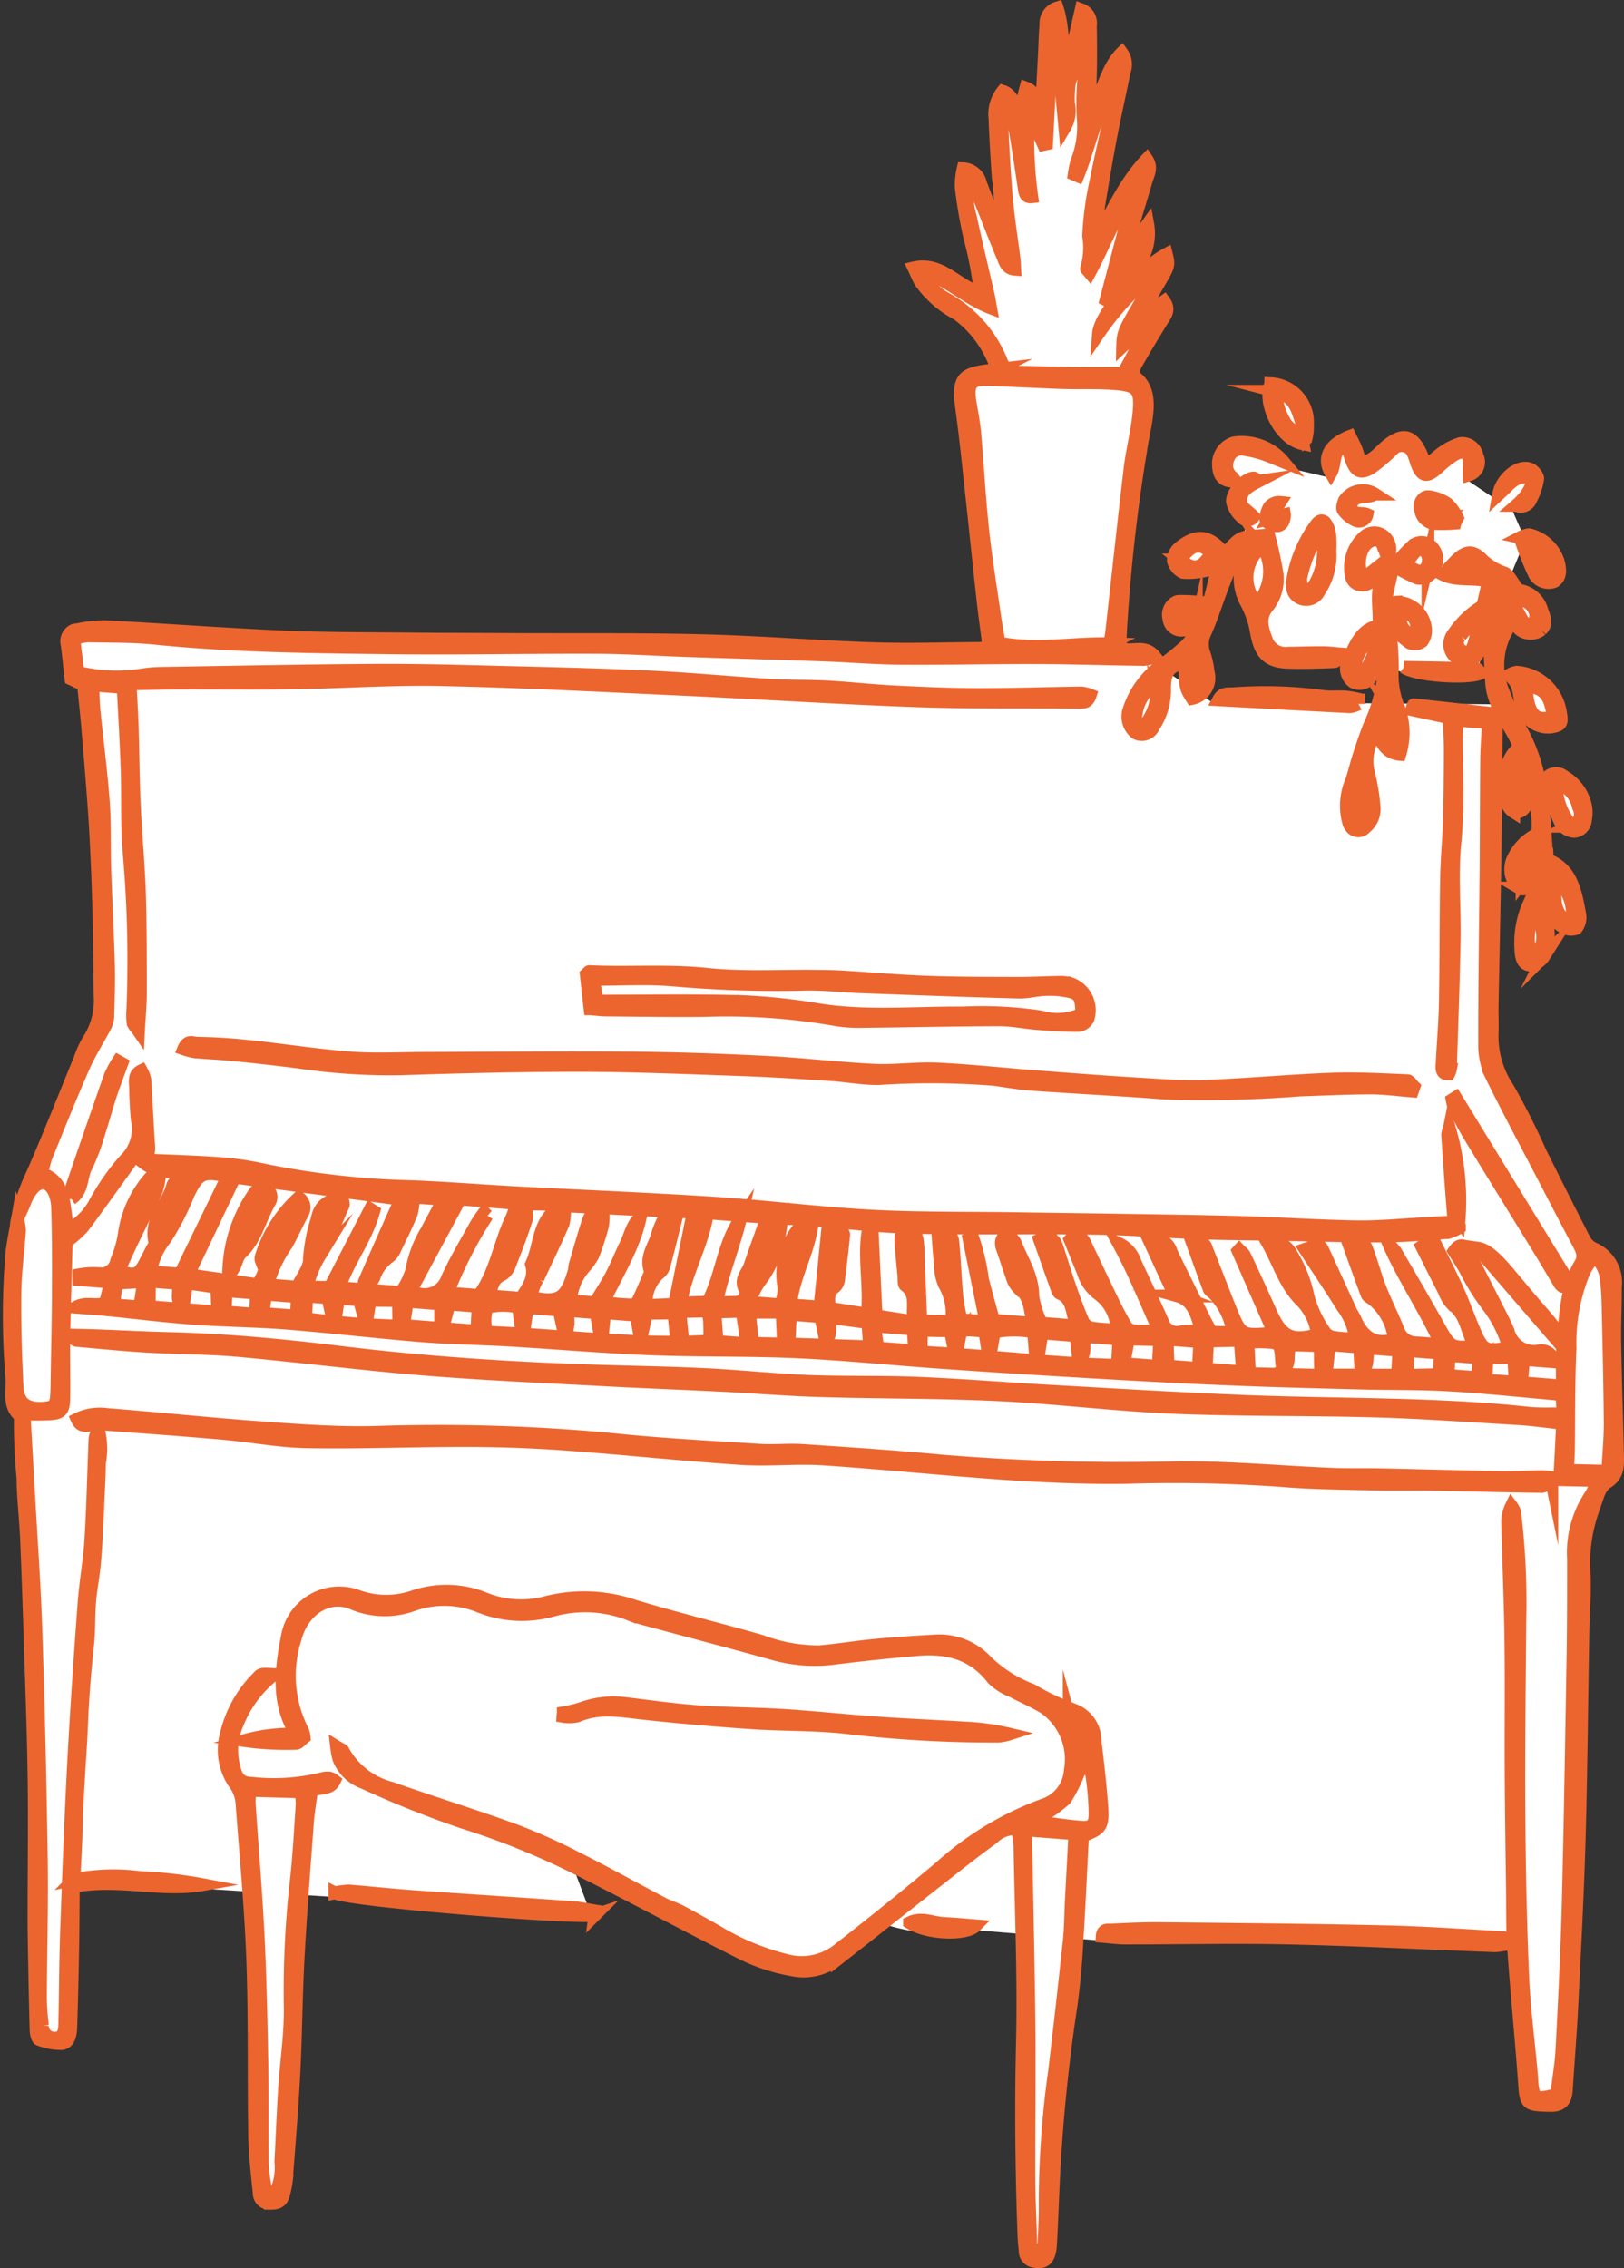 <svg version="1.1" id="レイヤー_1" xmlns="http://www.w3.org/2000/svg" x="0" y="0" viewBox="0 0 115.385 161.139" style="enable-background:new 0 0 115.385 161.139" xml:space="preserve"><rect x="0" y="0" width="115.385" height="161.139" fill="#333333" stroke="none"/><style>.st0{fill:#fff}.st1{fill:#ec652f}.st2{fill:none;stroke:#ec652f;stroke-width:.904;stroke-miterlimit:10}</style><g id="グループ_846"><path id="パス_3209" class="st0" d="M113.92 104.797c.067-1.285.18-2.388.171-3.493-.022-2.808-.092-5.616-.159-8.423a16.784 16.784 0 0 0-.15-1.973 2.335 2.335 0 0 0-.37-.884.428.428 0 0 0-.663-.167.523.523 0 0 0-.1.1c-.17.216-.315.45-.43.7a13.258 13.258 0 0 0-.978 5.4c-.116 2.42-.079 4.847-.114 7.272-.006.444-.044.884-.07 1.4l2.86.063m-8.65-6.479 2.071.161c-.03-.565-.059-1.079-.1-1.737l-1.9-.01-.082 1.586"/><path id="パス_3210" class="st0" d="M19.16 119.244a8.308 8.308 0 0 0-2.595 3.471 4.665 4.665 0 0 0-.239 3.14c.183.808.527 1.1 1.28 1.117 1.657.179 3.333.068 4.953-.327a1.5 1.5 0 0 1 .55-.05c.126.04.245.103.35.184-.349.727-1.072.381-1.642.771-.088.674-.222 1.435-.279 2.2-.238 3.213-.489 6.425-.664 9.644-.148 2.721-.16 5.452-.3 8.173-.13 2.554-.346 5.1-.538 7.652a6.324 6.324 0 0 1-.2.962c-.13.55-.5.634-.948.628a.714.714 0 0 1-.782-.7c-.133-1.355-.3-2.714-.324-4.073-.069-4.142.015-8.286-.133-12.425-.133-3.719-.489-7.432-.763-11.145a2.7 2.7 0 0 0-.57-1.537 4.22 4.22 0 0 1-.555-3.426 8.47 8.47 0 0 1 2.24-4.044c.26-.282.275-.264 1.155-.218"/><path id="パス_3211" class="st0" d="M89.395 39.1a2.765 2.765 0 0 0-.388 4.061 3.418 3.418 0 0 0 .388-4.06m-5.849.958c1 .782 1.58.622 2.206-.543-.866-.7-1.383-.58-2.206.543m1.063 6.844a3.244 3.244 0 0 0 .018 2.33 1.789 1.789 0 0 0-.018-2.33m.008-3.226c-1.133-.348-1.28-.26-1.224.662a.951.951 0 0 0 1.224-.662"/><path id="パス_3212" class="st0" d="M97.841 46.931c-.124.236-.246.462-.363.692-.105.26-.23.51-.376.75a.954.954 0 0 1-1.29.344 1.209 1.209 0 0 1-.368-1.432c.5-1.093.9-2.317 2.21-2.552.1-1.28-.325-2.578.4-3.672.1-.159.332-.217.573-.367l-.55 2.474c.4-.055.6-.094.8-.107a2.065 2.065 0 0 1 2.088 1.8 1.33 1.33 0 0 1-.229.982.883.883 0 0 1-.9.1 11.382 11.382 0 0 1-1.379-1.205c.052.933.175 2.03.163 3.123a5.934 5.934 0 0 0 .505 2.824 5.307 5.307 0 0 1 .03 3.186c-.952-.088-1.3-.739-1.637-1.624a3.525 3.525 0 0 0-.613 2.88c.207.796.344 1.609.407 2.43a1.663 1.663 0 0 1-.616 1.508.645.645 0 0 1-1.039-.058.986.986 0 0 1-.173-.4 4.44 4.44 0 0 1 .2-2.784c.214-.558.332-1.16.518-1.733.267-.809.524-1.626.85-2.406a11.29 11.29 0 0 0 1-4.028 2.82 2.82 0 0 0-.019-.49c-.009-.064-.088-.11-.2-.234m-1.658 11.654c.771-.844.82-1.6.223-2.818a3.338 3.338 0 0 0-.223 2.818m4.156-13.189c.112-1.068-.223-1.536-1.215-1.7.06 1.22.26 1.494 1.215 1.7m-1.93 5.233c-.239.982-.4 1.672.237 2.267a2.883 2.883 0 0 0-.237-2.267"/><path id="パス_3213" class="st0" d="M39.707 121.961a9.94 9.94 0 0 0 1.25-.292 6.584 6.584 0 0 1 3.06-.38c1.734.206 3.467.46 5.2.586 2.035.147 4.076.14 6.113.267 2.22.14 4.436.381 6.656.538 2.072.147 4.144.232 6.22.36 1.072.043 2.138.188 3.183.432-.246.078-.5.129-.756.152a88.978 88.978 0 0 1-10.436-.57c-2.353-.3-4.74-.222-7.11-.382a190.964 190.964 0 0 1-7.657-.668c-1.59-.173-3.163-.493-4.72.186-.34.073-.691.08-1.034.022.01-.082.018-.165.027-.248"/><path id="パス_3214" class="st0" d="M94.185 39.422a4.5 4.5 0 0 1-.772 2.876 1.022 1.022 0 0 1-1.346.48c-.494-.243-.65-.653-.5-1.449a8.9 8.9 0 0 1 1.464-3.533c.195-.273.431-.71.787-.426.214.27.338.6.357.943.033.369.035.74.008 1.108m-.707-1.4a9.973 9.973 0 0 0-1.35 3.257c-.06.302.013.614.2.858.345.285.611-.068.786-.38a4.67 4.67 0 0 0 .367-3.734"/><path id="パス_3215" class="st0" d="M106.917 48.226c.162-.095.339-.162.523-.2a3.386 3.386 0 0 1 3.12 2.851c.145.8.064.922-.674 1.05a1.967 1.967 0 0 1-2.15-1.776c-.207-1.285-.207-1.285-.813-1.925"/><path id="パス_3216" class="st0" d="M92.267 31.812c-1.6-.307-2.864-2.829-2.29-4.28a2.739 2.739 0 0 1 2.611 2.883 3.68 3.68 0 0 1-.108 1.056c-.008-.03-.169.3-.213.34"/><path id="パス_3217" class="st0" d="M109.462 55.713a.888.888 0 0 1 1.382-.254 3.146 3.146 0 0 1 1.5 2.066 2.4 2.4 0 0 1 0 .973.875.875 0 0 1-.822.85 1.26 1.26 0 0 1-.908-.53c-.314-.66-.58-1.342-.795-2.04-.119-.323-.22-.653-.359-1.063"/><path id="パス_3218" class="st0" d="m110.423 95.63-5.778-6.69c.6.08 1.21.566 2.221 1.76.64.754 1.263 1.523 1.911 2.268 1.6 1.84 1.6 1.834 1.646 2.665"/><path id="パス_3219" class="st0" d="m96.54 41.375 1.036-.815a1.189 1.189 0 0 1-1.057 1.288.87.87 0 0 1-.107-.007.744.744 0 0 1-.719-.65 2.95 2.95 0 0 1 .978-2.832 1.07 1.07 0 0 1 1.36.031 1.189 1.189 0 0 1 .241 1.523c-.1-.283-.2-.57-.314-.847a.6.6 0 0 0-.847-.358c-.773.294-1.107 1.683-.57 2.67"/><path id="パス_3220" class="st0" d="M98.716 40.497a15.53 15.53 0 0 1 1.365-1.47 1 1 0 0 1 1.415.194c.32.388.374.931.134 1.373a1.1 1.1 0 0 1-1.25.761 14.925 14.925 0 0 1-1.663-.857m.853-.127c.257.181.53.337.817.464a.6.6 0 0 0 .754-.51c0-.009 0-.016.005-.024a1 1 0 0 0-.12-.755.533.533 0 0 0-.86.026l-.02.027c-.175.2-.32.426-.575.772"/><path id="パス_3221" class="st0" d="M89.82 38.285c.24.881.437 1.776.591 2.686a3.119 3.119 0 0 1-.66 2.421c-.674.81-.342 1.65-.05 2.434.25.592.864.943 1.5.86"/><path id="パス_3222" class="st0" d="M102.598 36.947a1.817 1.817 0 0 0-1.495-.865c.187.952.187.952 1.495.865"/><path id="パス_3223" class="st0" d="M104.402 46.056c-.127.416-.377.761-.834.452a.653.653 0 0 1-.1-1.048c.354-.452.745-.87 1.12-1.3l.23.144c-.136.586-.242 1.183-.415 1.754m3.43 16.9c-.536-1.306-.375-1.876.581-2.35a3 3 0 0 1-.58 2.35m2.453-.237a3.458 3.458 0 0 1 1.08 3.141c-1.082-.447-1.375-1.3-1.08-3.14m-1.789 5.562a4.434 4.434 0 0 1 .262-3.316c.8 1.6.7 2.792-.262 3.316m-1.023-10.759a3.544 3.544 0 0 1 .063-3.109 3.946 3.946 0 0 1-.063 3.11m-1.177-14.086-.272-1.976c.771.67.782.75.272 1.976"/><path id="パス_3224" class="st0" d="M40.911 133.137c3.906 1.954 7.756 4.05 11.663 6 1.082.52 2.23.886 3.411 1.091a3.888 3.888 0 0 0 3.192-.738c1.2-.939 2.4-1.882 3.6-2.83 1.693.678 5.628 1.051 6.235.437l3.287.273c.062 2.686.1 5.373.04 8.053-.113 4.6-.06 9.2.111 13.8.013.33.058.657.083.985-.007.37.27.685.638.725.74.167 1.108-.164 1.166-1.175.085-1.488.138-2.978.207-4.468.2-4.212.62-8.411 1.257-12.58a55.59 55.59 0 0 0 .43-4.81c0-.064.008-.133.011-.2l1.76.146c.56.044 1.11.122 1.657.123 3.894 0 7.787-.085 11.681 0 4.86.111 9.718.368 14.578.546.336-.02.669-.077.993-.167l.331.388c.218 3.1.53 6.195.751 9.3.122 1.713.114 1.757 1.691 1.8.111 0 .223.008.334 0 .635-.04.921-.37.966-1.067.128-1.98.292-3.957.39-5.939.2-4.012.414-8.023.53-12.04.138-4.844.175-9.692.26-14.538.024-1.45.161-2.905.076-4.348-.078-1.44.122-2.88.59-4.245.246-.748.493-1.742 1.02-2.07.83-.516.79-1.19.773-1.957-.055-2.65-.15-5.3-.195-7.949-.022-1.325.057-2.65.041-3.977a2.618 2.618 0 0 0-1.547-2.738 1.408 1.408 0 0 1-.658-.634c-1.06-2.055-2.092-4.127-3.128-6.2a52.9 52.9 0 0 0-2.3-4.559 6.61 6.61 0 0 1-1.12-3.934c.025-.659-.012-1.324 0-1.984.062-3.479.141-6.959.2-10.439.048-3.148.014-8.039.041-11.186l-9.739-.076v.335a1.75 1.75 0 0 1-.6.2c-3.085-.152-6.168-.323-9.344-.494l-4.5-3.036c-.772-1.012-1.722-.22-2.476-.682 0-.279-.013-.565-.005-.85.243-4.414.725-8.812 1.445-13.174.112-.817.323-1.615.422-2.433.14-1.156.055-2.256-1.043-2.919.069-.249.158-.492.267-.727A150.34 150.34 0 0 1 82.22 23.1c.262-.426.621-.808.18-1.424l-1.422.985a9.869 9.869 0 0 1 .993-2.176c.777-1.339.785-1.332.588-2.145l-2.584 1.336a3.677 3.677 0 0 0 1.255-3.49l-1.342 1.884a2.431 2.431 0 0 1 .068-1.052c.378-1.292.78-2.575 1.154-3.87.136-.47.463-.948.051-1.566-1.577 1.663-2.5 3.773-3.618 5.734a3.067 3.067 0 0 1-.019-1.02c.33-1.992.65-3.985 1.02-5.965.311-1.656.69-3.294 1.018-4.949a1.437 1.437 0 0 0-.167-1.36c-1.163 1.154-1.334 2.948-2.377 4.461.063-1.219.133-2.127.152-3.036.023-1.117.014-2.237 0-3.354A1.028 1.028 0 0 0 76.51.96l-.986 4.316c-.417-1.487-.244-3.009-.719-4.436a1.141 1.141 0 0 0-.792 1.192c-.066.7-.074 1.406-.11 2.11l-.23 4.441c-.5-.735-.156-1.713-1.088-2.054-.086.316-.16.635-.22.96-.043.3-.038.613-.065 1.141-.507-.76-.593-1.62-1.359-1.868a2.626 2.626 0 0 0-.553 1.942c.055 1.407.138 2.815.236 4.22a14.5 14.5 0 0 1 .064 3.53 1.7 1.7 0 0 1-.362-.595c-.32-.842-.625-1.693-.952-2.532a1.327 1.327 0 0 0-1.248-1.06 5.462 5.462 0 0 0-.139 1.284c.137 1.188.337 2.367.6 3.533a26.9 26.9 0 0 1 .751 3.985c-1.615-.43-2.746-2.22-4.728-1.758.207.434.316.72.466.976a7.424 7.424 0 0 0 2.618 2.29 7.815 7.815 0 0 1 2.833 3.95l-.742.088c-1.779.232-2.046.68-1.769 2.678.255 1.843.442 3.7.645 5.55.292 2.674.566 5.35.861 8.024.121 1.1.28 2.191.426 3.345a3.8 3.8 0 0 1-.62.12c-2.562.016-5.122.1-7.68.017-4.007-.133-8.01-.463-12.017-.565-4.45-.114-8.9-.063-13.356-.085-2.6-.013-5.2-.013-7.8-.04-2.933-.03-5.866-.015-8.8-.146-4.19-.19-8.379-.508-12.569-.727a9.988 9.988 0 0 0-1.98.232.746.746 0 0 0-.7.792.993.993 0 0 0 .025.261c.1.817.185 1.636.273 2.431l.89.418c.108 1.1.228 2.167.315 3.236.187 2.271.388 4.543.525 6.817.126 2.068.2 4.142.252 6.214.052 1.947.052 3.894.086 5.841a5.132 5.132 0 0 1-.818 3.148 6.857 6.857 0 0 0-.6 1.318c-1.126 2.736-2.2 5.5-3.389 8.2a13.168 13.168 0 0 0-1.07 3.214l.02-.037c-.132.772-.295 1.531-.39 2.3a52.7 52.7 0 0 0-.007 9.056c.041.888-.273 1.922.566 2.63.04.034.032.16.025.24-.008 1.39.054 2.779.188 4.162.013 1.446.192 2.891.254 4.34.107 2.483.187 4.968.266 7.454.1 3.19.23 6.38.274 9.571s0 6.381-.005 9.572c0 .91.011 1.821.027 2.728.034 1.861.067 3.722.121 5.583.006.226.1.61.217.647a4.3 4.3 0 0 0 1.6.3c.518-.044.638-.629.653-1.148.058-1.86.105-3.723.141-5.588.027-1.478.03-2.957.043-4.422 3.15-.64 6.182.392 9.188-.14l9.377.592c1.107.58 17.584 1.88 18.484 1.576l.041-.29-1.087-2.896z"/><path id="パス_3225" class="st0" d="M89.363 32.508a8.48 8.48 0 0 0-1.3-.3.966.966 0 0 0-1.1.641"/><path id="パス_3226" class="st0" d="M107.982 39.302c.221.62.474 1.23.758 1.823.293.47.878.664 1.393.463.473-.317.406-.847.3-1.332a2.839 2.839 0 0 0-2.1-1.99l-.91-2.08a.771.771 0 0 0 1.045-.44c.244-.453.408-.945.485-1.455.026-.2-.29-.588-.518-.685-.8-.34-2.055.626-2.259 1.8l-2.087-1.4a.952.952 0 0 0 .562-1.345c-.1-.562-.62-.95-1.188-.882-.463.148-.9.368-1.295.65-.377.287-.736.597-1.074.93a3.21 3.21 0 0 1-.263-.445c-.684-1.808-1.47-2.008-2.842-.76-.466.424-.9.966-1.652.973-.1-.33-.175-.646-.292-.94-.128-.317-.293-.622-.432-.912-1.473.567-1.972 1.55-1.352 2.608l-3.35-.785a3.888 3.888 0 0 0-3.513-1.365 1.558 1.558 0 0 0-1.127 1.62c.035.81.391 1.15 1.2 1.112l1.291-.239c-.622.055-1.575 1.067-1.489 1.713.101.412.326.782.645 1.06a.506.506 0 0 0 .816.034 1.21 1.21 0 0 0 .044-.056l-.706 1.486a1.534 1.534 0 0 0-.65.417c-.247.242-.48.496-.7.761-1.054-1.34-1.99-1.48-3.259-.432a1.17 1.17 0 0 0-.4.9c.09.372.345.68.693.837a5.019 5.019 0 0 0 1.721-.168 3.29 3.29 0 0 0 .844-.544l-.72 2.9a14.958 14.958 0 0 0-2.069-.14.874.874 0 0 0-.814.93v.001c-.003.101.007.202.03.3a.9.9 0 0 0 1.068.81h.011c.297-.061.589-.143.874-.245a2.766 2.766 0 0 1-.686 1.3 20.68 20.68 0 0 1-1.69 1.381 6.223 6.223 0 0 0-2.456 3.38 1.513 1.513 0 0 0 .537 1.513.906.906 0 0 0 1.248-.444c.55-.82.827-1.793.79-2.78.022-1.128.331-1.532 1.436-1.787.04 1.79.04 1.79.518 2.551a1.479 1.479 0 0 0 1.15-1.84 6.287 6.287 0 0 0-.285-1.328 1.936 1.936 0 0 1 .122-1.637c.433-.992.755-2.046 1.145-3.063.33-.86.665-1.72 1.053-2.547.107-.229.411-.34.625-.508.015.398-.05.795-.19 1.167a3.587 3.587 0 0 0 .2 2.882 6.9 6.9 0 0 1 .776 2.29c.27 1.418.838 1.962 2.172 2.014 1.11.043 2.223 0 3.334-.042.142-.006.276-.235.612-.54l4.347.93c.777.6 4.541.843 5.451.43l.5-2.284c.138.984.23 1.976.28 2.974.133 1.747 1.36 2.994 1.978 4.528-1.218 1.038-1.063 2.44-.933 3.8.043.343.237.648.53.832a.749.749 0 0 0 .894-.673v-.025c.095-.45.165-.904.207-1.362a7.656 7.656 0 0 1 .586 3.605 3.681 3.681 0 0 0-1.83 1.967 1.982 1.982 0 0 0-.047.964c.093.368.304.694.6.93.367.211.693-.089.891-.495a2.2 2.2 0 0 1 .252-.34l.2.14a14.009 14.009 0 0 1-.612 1.667 6.733 6.733 0 0 0-.65 3.346c.015.515.1 1.116.64 1.15.405-.036.77-.258.99-.6a3.07 3.07 0 0 0 .323-1.389 2.852 2.852 0 0 0-.2-1.214 4.712 4.712 0 0 1 .2-3.32c.039.608.041 1.22.007 1.828a2.008 2.008 0 0 0 1.075 2.01c.273.165.607.196.905.082.22-.28.31-.64.25-.992-.3-1.65-.614-3.319-2.36-3.9-.025-.515-.033-.968-.07-1.419-.067-1.2-.182-2.39-.345-3.572a12.32 12.32 0 0 0-1.262-3.97 22.67 22.67 0 0 1-1.4-2.944 5 5 0 0 1 .725-5.068c.117.222.258.43.421.62.45.37 1.096.383 1.558.028.434-.425.207-.925.041-1.37a3.221 3.221 0 0 0-2.352-1.74l1.08-2.604z"/><path id="パス_3227" class="st1" d="m111.046 100.446-.063-1.278a2.787 2.787 0 0 0-.478-.142c-2.517-.22-5.032-.49-7.55-.634-2.073-.12-4.156-.079-6.234-.134-3.227-.084-6.455-.16-9.68-.3-3.3-.136-6.6-.322-9.896-.514-3.448-.2-6.897-.42-10.345-.66-3.373-.236-6.742-.587-10.117-.74-3.486-.159-6.979-.08-10.464-.217-3.34-.132-6.677-.423-10.015-.619-2.039-.12-4.082-.139-6.119-.3-3.222-.259-6.439-.64-9.66-.9-2.223-.176-4.454-.186-6.676-.349-2.072-.153-4.14-.414-6.21-.619-.656-.063-1.314-.1-2.157-.17.746-.418 1.412-.024 2.1-.3.1-.385.221-.842.39-1.485l-2.28-.178v-.34c.44-.081.887-.111 1.333-.089a1.138 1.138 0 0 0 1.365-.925c.28-.666.473-1.366.57-2.082a7.641 7.641 0 0 1 1.777-3.775c.091-.123.332-.107.71-.212a5.802 5.802 0 0 1-.233 1.115c-.589 1.282-1.218 2.538-1.825 3.811-.29.611-.562 1.235-.849 1.865 1.151.414 1.4.324 1.88-.6.165-.322.332-.64.5-.964.071-.143.216-.317.187-.433-.41-1.673.884-2.668 1.251-4.03.084-.312.49-.513.768-.784-.829-.336-1.836-.089-2.83-.863.25-.082.51-.14.771-.17 1.67.07 3.34.122 5 .254a21.51 21.51 0 0 1 2.867.452A59.284 59.284 0 0 0 29.227 84.3c2.524.1 5.045.305 7.567.44 4.673.25 9.348.433 14.02.738 3.7.241 7.4.713 11.1.913 3.333.18 6.675.131 10.014.18 3.042.045 6.084.082 9.126.132 2.485.041 4.97.074 7.452.15 2.633.081 5.265.254 7.9.3 1.518.024 3.035-.127 4.552-.208.7-.036 1.4-.1 2.105-.116.145 0 .293.168.63.377a3.238 3.238 0 0 1-.808.357c-1.514.1-3.03.242-4.547.248-2.556.01-5.112-.07-7.667-.116-1.779-.03-3.559-.039-5.336-.1-2.559-.094-5.116-.3-7.675-.333-4.339-.063-8.678.032-13.016-.07-2.4-.056-4.8-.385-7.2-.575-.622-.049-1.244-.034-1.92-.05a9.157 9.157 0 0 1-.236 1.544 6.662 6.662 0 0 1-1.307 2.924c-.316.456-.56.957-.726 1.486l2.176.17a2.42 2.42 0 0 0 .216-1.579 5.171 5.171 0 0 1 1.054-3.79c.152-.2.554-.168 1-.287-.317 2.085-1.336 3.7-1.529 5.66l2.085.161.528-5.3 1-.19c.074.153.173.262.164.357a113.94 113.94 0 0 1-.367 3.195.816.816 0 0 1-.267.516c-.522.357-.449.87-.373 1.507l2.677.418c.2-1.973-.237-3.9.035-5.774h.322l.273 5.89 2.676.423c-.173-.962.294-1.922-.61-2.584-.12-.088-.076-.466-.1-.71-.073-.783-.155-1.566-.207-2.349-.026-.387.034-.8.46-.853.473-.063.653.346.715.772.05.453.075.909.076 1.364.055 1.4.107 2.792.166 4.306l2.176.04c.134-.9-.04-1.819-.49-2.609a3.356 3.356 0 0 1-.292-1.428c-.082-.688-.119-1.38-.176-2.07.984-.074 1.02-.067 1.087.74.1 1.183.146 2.372.253 3.553.074.568.172 1.129.294 1.683l1.761.137-1.187-5.83.283-.08c.316.936.54 1.9.67 2.878.241 1 .528 1.981.784 2.934l2.8.218c-.237-1.008-.182-1.94-1.032-2.5a1.787 1.787 0 0 1-.459-.832c-.244-.652-.44-1.325-.678-1.98-.152-.42-.083-.807.284-.9.281.05.518.239.632.5.472 1.235 1.254 2.323 1.247 3.792a6.43 6.43 0 0 0 .614 1.915l2.493.194c-.363-.917-.235-1.929-1.2-2.32-.1-.044-.17-.264-.225-.414-.4-1.112-.792-2.229-1.2-3.39.622-.273 1.015-.165 1.224.474.306.933.587 1.878.907 2.806.293.851.6 1.7.955 2.52a.9.9 0 0 0 .583.46c.575.1 1.163.11 1.821.161a3.214 3.214 0 0 0-1.244-2.51 3.068 3.068 0 0 1-1.152-1.613c-.31-.749-.609-1.5-.933-2.3a.6.6 0 0 1 .964.063.883.883 0 0 1 .124.244c.63 1.322 1.253 2.648 1.893 3.964.3.62.615 1.233.963 1.82.116.19.306.325.524.371.548.054 1.1.03 1.87.037-.969-2.129-1.749-4.137-2.894-6.24.564.257.992.74 1.18 1.331.646 1.4 1.32 2.792 1.943 4.208.148.546.698.879 1.25.756.472-.07.953-.072 1.512-.11-.322-1.075-.545-2.124-1.677-2.445a.608.608 0 0 1-.34-.3c-.57-1.205-1.12-2.416-1.707-3.689a1.221 1.221 0 0 1 1.584.856c.773 1.615 1.58 3.212 2.376 4.814.143.29.306.565.49.9l1.515.011a5.1 5.1 0 0 0-1.37-2.776c-.114-.095-.268-.183-.317-.313-.412-1.092-.8-2.193-1.22-3.348a.725.725 0 0 1 1.03.468l.024.072c.277.681.54 1.37.81 2.056.327.832.646 1.67.988 2.495.583 1.412.771 1.534 2.124 1.453.148-.01.3-.02.443-.04.125-.035.247-.08.365-.132l-2.51-5.722.084-.092c.132.138.311.25.388.416a196.305 196.305 0 0 1 1.834 4c.785 1.766 1.494 2.125 3.33 1.612a4.106 4.106 0 0 0-1.2-2.457c-1.126-1.127-1.544-2.683-2.386-4.135a1.608 1.608 0 0 1 1.745.881c.567.939.97 1.967 1.192 3.04a8.18 8.18 0 0 0 1.192 2.512.983.983 0 0 0 .661.355c.473.082.955.088 1.514.131a4.8 4.8 0 0 0-.918-2.284c-.852-1.355-1.744-2.679-2.678-4.107l.944-.328c.127.127.237.194.284.3.681 1.476 1.352 2.96 2.03 4.437.084.185.212.346.291.533.57 1.364 1.488 1.881 2.792 1.467a4.213 4.213 0 0 0-1.6-2.9c-.12-.083-.287-.162-.334-.289-.456-1.216-.889-2.442-1.347-3.712 1.122-.082 1.133-.088 1.46.835.286.811.51 1.65.825 2.45.388.981.86 1.921 1.258 2.9.18.573.713.963 1.314.958.508.022 1.018.075 1.756.133-1.179-2.6-2.653-4.714-3.715-7.136a3.2 3.2 0 0 1 .48.523c1.057 1.813 2.118 3.625 3.145 5.46.741 1.324.843 1.408 2.5 1.261-.6-.987-.6-2.228-1.586-2.933a2.866 2.866 0 0 1-.622-1.015c-.518-1.008-1.023-2.026-1.584-3.139l.793-.542c.617 1.263 1.207 2.411 1.742 3.59.437.963.79 1.973 1.21 2.945.611 1.408.8 1.494 2.441 1.188a8.692 8.692 0 0 0-1.362-2.8 16.715 16.715 0 0 1-1.72-2.728c-.254-.454-.542-.883-.81-1.315.44-.629.773-.44 1.052.1.78 1.514 1.554 3.03 2.323 4.55.166.325.323.657.47.993a1.894 1.894 0 0 0 2.087 1.453.919.919 0 0 1 1.176.761l-2.158-.167c-.056.6-.1 1.114-.155 1.65l2.9.225c.014-1.134-.043-2.124.052-3.094.185-1.919.218-3.9 1.238-5.578.331-.546.095-1.005-.164-1.49-.9-1.684-1.773-3.379-2.654-5.07-1.16-2.229-2.349-4.44-3.458-6.7a5.086 5.086 0 0 1-.534-2.124c-.01-4.227.061-8.454.1-12.682.02-2.609.017-5.22.043-7.829.01-.819.08-1.637.128-2.552l-2.145-.167a7.445 7.445 0 0 0-.13.973c-.014 2.562.16 5.113-.1 7.687-.23 2.288-.012 4.632-.053 6.951-.056 3.064-.173 6.128-.27 9.19a1.109 1.109 0 0 1-.12.326c-.55.018-.49-.4-.472-.76.072-1.446.2-2.889.227-4.336.051-2.942.037-5.887.086-8.829.023-1.363.16-2.72.2-4.083.05-1.655.06-3.313.066-4.969 0-.743-.048-1.486-.077-2.33l-2.65-.57c.017-.09.04-.18.066-.268.016-.034.046-.088.066-.086 1.9.208 3.806.421 5.783.642a6.3 6.3 0 0 1 .091.8c-.027 3.15-.05 6.3-.1 9.444-.052 3.48-.133 6.96-.2 10.44-.012.66.024 1.324 0 1.984a6.61 6.61 0 0 0 1.121 3.934 51.774 51.774 0 0 1 2.3 4.56c1.036 2.07 2.068 4.142 3.128 6.2.144.278.375.5.658.633a2.615 2.615 0 0 1 1.547 2.738c.016 1.326-.064 2.652-.04 3.977.044 2.65.138 5.3.194 7.95.017.766.056 1.44-.773 1.956-.528.33-.777 1.322-1.02 2.07a11.228 11.228 0 0 0-.59 4.245c.085 1.442-.052 2.9-.077 4.347-.086 4.846-.124 9.694-.259 14.537-.114 4.017-.33 8.03-.53 12.041-.1 1.981-.263 3.96-.39 5.94-.045.7-.33 1.025-.966 1.066-.11.007-.223 0-.334 0-1.578-.046-1.57-.09-1.69-1.8-.223-3.1-.534-6.195-.752-9.3-.1-1.4-.07-2.813-.089-4.22-.037-2.776-.079-5.55-.095-8.326-.017-3.109.024-6.213-.016-9.32-.036-2.773-.155-5.545-.225-8.317a2.68 2.68 0 0 1 .268-1.308c.102.135.18.285.232.444a52.93 52.93 0 0 1 .368 7.678c-.036 4.514-.095 9.03-.067 13.543.025 3.892.1 7.787.266 11.678.094 2.273.394 4.538.6 6.807.011.127.025.248.033.372.093 1.641.187 1.713 1.78 1.291.126-1.06.32-2.153.377-3.257.18-3.47.355-6.946.444-10.422.15-5.883.24-11.769.34-17.655.036-2.237.032-4.475.032-6.713a7.351 7.351 0 0 1 1.228-4.529 7.4 7.4 0 0 0 .5-1.039l-2.707-.055c.07-1.324.136-2.618.207-4.009-1.109-.117-2.128-.266-3.15-.327-3.373-.2-6.748-.444-10.124-.542-4.785-.137-9.572-.059-14.355-.258-4.155-.174-8.3-.7-12.455-.9-4.19-.2-8.388-.163-12.582-.286-2.337-.069-4.672-.26-7.009-.38-2.857-.144-5.714-.248-8.57-.4-4.227-.23-8.458-.41-12.68-.755-4.408-.359-8.806-.929-13.21-1.325-2.145-.19-4.3-.173-6.453-.3-1.667-.1-3.332-.263-5-.413-.12-.01-.234-.134-.32-.38.557.013 1.116.021 1.675.042 1.742.063 3.483.156 5.225.2 4.011.1 8.008.471 12 .962 6.1.751 12.217 1.157 18.344 1.35 2.6.082 5.2.121 7.8.25 2.447.12 4.89.386 7.336.484 2.6.1 5.2.023 7.794.133 3.152.132 6.3.393 9.452.571 4.56.254 9.118.532 13.677.715 6.75.272 13.507.113 20.247.845.732.08 1.473.037 2.372.056m-92.02-9.177 2.1.162c.324-.707.9-1.379.866-2.023.07-.958.256-1.905.553-2.819.186-1.052.891-1.367 1.782-1.5.031.225.117.42.065.537-.535 1.205-1.033 2.436-1.664 3.576a7.347 7.347 0 0 0-.9 2.228l1.624.016 2.867-5.562.25.155c-.532 1.944-1.793 3.507-2.46 5.431l4.376.341a5.384 5.384 0 0 0 .78-1.569 8.086 8.086 0 0 1 1.06-2.808c.38-.734.777-1.456 1.2-2.238l-2.14-.167a4.8 4.8 0 0 1-.143 1.164c-.35.862-.765 1.692-1.17 2.525-.08.218-.219.41-.4.555a2.953 2.953 0 0 0-1.1 1.5 7.1 7.1 0 0 1-.552.836c-.079-.339-.16-.483-.125-.563a583.702 583.702 0 0 1 2.287-5.184c.1-.236.221-.465.323-.676l-11.82-1.558-3.3 6.92 4.942.71c.3-.612.71-1.064.254-1.677a.489.489 0 0 1 0-.356 9.45 9.45 0 0 1 2.657-4.159.835.835 0 0 1 .26 1.138c-.378.7-.718 1.435-1.092 2.142a9.193 9.193 0 0 0-1.373 2.927m23.853 1.275c.805.063 1.39.127 1.971.141.185 0 .358-.09.466-.239.334-.684.622-1.4.928-2.1-.456-1.07.308-1.862.513-2.774.183-.54.427-1.06.725-1.547l-7.369-.373c.034.42.006.842-.082 1.253-.57 1.33-1.205 2.62-1.813 3.93a2.447 2.447 0 0 0-.419 1.331c1.93.4 2.431.081 3-1.866.045-.154.033-.329.078-.482.3-1.015.588-2.037.912-3.042.164-.508.443-.87 1.076-.472a3.6 3.6 0 0 1-.05.79 18.973 18.973 0 0 1-.68 2.086 4.877 4.877 0 0 1-.66.911 3.933 3.933 0 0 0-.915 2.31l1.73.134c.4-.67.821-1.3 1.173-1.967.371-.709.664-1.47 1.018-2.19.315-.644.437-1.429 1.02-1.888-.47 2.15-1.64 3.915-2.63 6.053m71.363 11.964c.066-1.285.18-2.388.17-3.49-.023-2.808-.093-5.616-.156-8.423a16.782 16.782 0 0 0-.15-1.973 2.315 2.315 0 0 0-.37-.884.428.428 0 0 0-.663-.167.525.525 0 0 0-.1.1c-.17.216-.315.45-.43.7a13.26 13.26 0 0 0-.978 5.4c-.115 2.42-.079 4.847-.114 7.272-.006.444-.044.883-.07 1.4l2.86.063M29.12 91.801c.308.057.49.1.67.122a1.7 1.7 0 0 0 1.981-1.1c.6-1.316 1.343-2.552 2.037-3.813.178-.292.368-.572.57-.84l.235.174a31.065 31.065 0 0 0-2.818 5.51l2.223.172c1.206-1.622 1.471-3.743 2.347-5.53a8.34 8.34 0 0 0 .332-1.006l-4.016-.312c-1.192 2.221-2.337 4.35-3.56 6.624m10.584 1.27-2.233-.175-.22 1.448-.222-.006-.207-1.519c-.42-.032-.786-.086-1.15-.082s-.718.067-1.1.107c-.05.261-.088.526-.112.793s.02.56.038 1c4.523.17 8.966.74 13.573.711l-.194-2.073-1.944.025-.323 1.451-.18-.007-.233-1.31-2.233-.175c-.058.553-.108 1.01-.155 1.465l-.2.008c-.088-.494-.175-.987-.263-1.474L40.31 93.1c.031.28.05.563.056.846a4.827 4.827 0 0 1-.09.621l-.229.017-.332-1.507m10.561-6.908c-.338 2.238-1.509 4.13-1.912 6.4l1.93-.059c.983-1.888 1.1-4.163 2.312-5.89-.469 1.96-1.255 3.8-1.688 5.93.592-.014 1.025-.02 1.46-.033a.721.721 0 0 0 .611-.834c-.49-.773.115-1.212.3-1.766.372-1.1.772-2.189 1.21-3.426l-4.224-.329m18 8.386-.266 1.344-.218-.034c-.082-.415-.165-.83-.259-1.316l-2.068-.036c0 .563 0 1-.005 1.55 4.69.23 9.278.82 13.94.932.036-.712.064-1.269.1-1.86l-2.376-.185c-.259.555.164 1.243-.487 1.65l-.177-1.707-2.415-.19-.249 1.561-.227-.015-.13-1.617a7.38 7.38 0 0 0-2.792 0c-.09.523-.167.957-.243 1.39l-.21-.034c-.075-.465-.149-.929-.225-1.413-.422-.032-.789-.072-1.155-.085a3.416 3.416 0 0 0-.532.063M16.176 83.577c-1.747-.41-2.072-.22-2.788 1.25a18.146 18.146 0 0 1-1.639 3.184 5.008 5.008 0 0 0-1.044 2.341l2.1.162 3.373-6.938m20.851 8.655c.5-.787 1.012-1.448.735-2.41.556-1.174.492-2.662 1.457-3.633.1-.105.114-.329.207-.629l-2.193-.03c.09.4.281.76.2 1.01-.35 1.11-.766 2.2-1.192 3.273a1.367 1.367 0 0 1-.537.741c-.665.27-.768.851-.9 1.51l2.22.172m19.03 3.245 5.735.2c-.048-.614-.086-1.125-.13-1.719l-2.447-.322c-.5.45.046 1.155-.563 1.544l-.34-1.64-2.145-.168-.11 2.1m-32.2-1.92-.259.022-.3-1.387-1.5-.117c-.028.537-.052 1.011-.084 1.6 2.197.288 4.407.463 6.621.525a799 799 0 0 1-.025-1.809l-2.02-.015-.2 1.3h-.2a489.68 489.68 0 0 1-.362-1.337l-1.469-.114c-.073.491-.135.911-.2 1.332m64.918 4.023 5.047.12-.029-2.1-2.026-.055c-.453.558.015 1.273-.54 1.686a1.373 1.373 0 0 1-.163-.365c-.084-1.484-.082-1.487-1.446-1.532-.284-.01-.57.011-.95.02l.107 2.231m-40.854-4.917c.451-2.22.881-4.332 1.332-6.56l-1.1-.019c-.35 1.4-.655 2.674-.995 3.934a1.145 1.145 0 0 1-.405.508 2.8 2.8 0 0 0-.836 2.221l2.008-.084m-19.25 1.5 5.2.4.092-1.76-2.058-.16-.39 1.505-.212-.058v-1.456l-2.365-.184-.263 1.71m65.775 1.367-.227 2.146 5.071.011.091-1.755-2.059-.16c-.363.525.051 1.28-.636 1.612l-.088-1.686-2.15-.168m-81.19-4.386c-.1.644-.168 1.108-.247 1.634-.7-.427-.088-1.16-.483-1.61l-1.92-.15c0 .69-.009 1.277-.012 1.811l4.866.381-.068-1.756-2.136-.308m74.856 4.081-2.322.048c-.038.74-.069 1.332-.1 1.987l2.577.2c-.052-.73-.093-1.375-.152-2.236m-32.456.254c-.037-.81-.067-1.476-.1-2.252h-2.323l.227 2.206 2.192.046m-2.6-.012c-.124-.834-.223-1.508-.34-2.308l-1.93.051c.06.805.108 1.44.155 2.094l2.113.164m29.86-.322c.025.751.045 1.312.066 1.9l2.15.167c.035-.7.066-1.294.1-1.889l-2.316-.18m-3.078 1.733 2.445.19c.035-.679.065-1.269.1-1.889l-2.212-.047-.33 1.746M48.52 95.355l1.917-.074c-.009-.565-.006-1.015-.029-1.468a5.176 5.176 0 0 0-.132-.673l-1.969.041c.076.77.14 1.415.213 2.174m16.464.616c-.038-.58-.069-1.046-.1-1.55l-2.746-.215.232 1.561 2.615.2m35.071-.015-.09 1.748 2.288-.048c.031-.6.051-1.034.08-1.523l-2.28-.177m-81.825-4.09-2.148-.168c-.025.488-.05.952-.077 1.5l2.148.167.078-1.5m86.845 4.6-2.118-.166-.073 1.414 2.118.165.074-1.414m.5 1.58 2.072.16c-.03-.565-.06-1.079-.1-1.737l-1.9-.01c-.028.541-.052.974-.082 1.586m-84.44-5.919-2.247-.175c-.067.45-.135.9-.207 1.368l2.383.185.071-1.378m-13.046.577 1.844.143.28-1.794-1.944.115-.18 1.535"/><path id="パス_3228" class="st2" d="m111.046 100.446-.063-1.278a2.787 2.787 0 0 0-.478-.142c-2.517-.22-5.032-.49-7.55-.634-2.073-.12-4.156-.079-6.234-.134-3.227-.084-6.455-.16-9.68-.3-3.3-.136-6.6-.322-9.896-.514-3.448-.2-6.897-.42-10.345-.66-3.373-.236-6.742-.587-10.117-.74-3.486-.159-6.979-.08-10.464-.217-3.34-.132-6.677-.423-10.015-.619-2.039-.12-4.082-.139-6.119-.3-3.222-.259-6.439-.64-9.66-.9-2.223-.176-4.454-.186-6.676-.349-2.072-.153-4.14-.414-6.21-.619-.656-.063-1.314-.1-2.157-.17.746-.418 1.412-.024 2.1-.3.1-.385.221-.842.39-1.485l-2.28-.178v-.34c.44-.081.887-.111 1.333-.089a1.138 1.138 0 0 0 1.365-.925c.28-.666.473-1.366.57-2.082a7.641 7.641 0 0 1 1.777-3.775c.091-.123.332-.107.71-.212a5.802 5.802 0 0 1-.233 1.115c-.589 1.282-1.218 2.538-1.825 3.811-.29.611-.562 1.235-.849 1.865 1.151.414 1.4.324 1.88-.6.165-.322.332-.64.5-.964.071-.143.216-.317.187-.433-.41-1.673.884-2.668 1.251-4.03.084-.312.49-.513.768-.784-.829-.336-1.836-.089-2.83-.863.25-.082.51-.14.771-.17 1.67.07 3.34.122 5 .254a21.51 21.51 0 0 1 2.867.452A59.284 59.284 0 0 0 29.227 84.3c2.524.1 5.045.305 7.567.44 4.673.25 9.348.433 14.02.738 3.7.241 7.4.713 11.1.913 3.333.18 6.675.131 10.014.18 3.042.045 6.084.082 9.126.132 2.485.041 4.97.074 7.452.15 2.633.081 5.265.254 7.9.3 1.518.024 3.035-.127 4.552-.208.7-.036 1.4-.1 2.105-.116.145 0 .293.168.63.377a3.238 3.238 0 0 1-.808.357c-1.514.1-3.03.242-4.547.248-2.556.01-5.112-.07-7.667-.116-1.779-.03-3.559-.039-5.336-.1-2.559-.094-5.116-.3-7.675-.333-4.339-.063-8.678.032-13.016-.07-2.4-.056-4.8-.385-7.2-.575-.622-.049-1.244-.034-1.92-.05a9.157 9.157 0 0 1-.236 1.544 6.662 6.662 0 0 1-1.307 2.924c-.316.456-.56.957-.726 1.486l2.176.17a2.42 2.42 0 0 0 .216-1.579 5.171 5.171 0 0 1 1.054-3.79c.152-.2.554-.168 1-.287-.317 2.085-1.336 3.7-1.529 5.66l2.085.161.528-5.3 1-.19c.074.153.173.262.164.357a113.94 113.94 0 0 1-.367 3.195.816.816 0 0 1-.267.516c-.522.357-.449.87-.373 1.507l2.677.418c.2-1.973-.237-3.9.035-5.774h.322l.273 5.89 2.676.423c-.173-.962.294-1.922-.61-2.584-.12-.088-.076-.466-.1-.71-.073-.783-.155-1.566-.207-2.349-.026-.387.034-.8.46-.853.473-.063.653.346.715.772.05.453.075.909.076 1.364.055 1.4.107 2.792.166 4.306l2.176.04c.134-.9-.04-1.819-.49-2.609a3.356 3.356 0 0 1-.292-1.428c-.082-.688-.119-1.38-.176-2.07.984-.074 1.02-.067 1.087.74.1 1.183.146 2.372.253 3.553.074.568.172 1.129.294 1.683l1.761.137-1.187-5.83.283-.08c.316.936.54 1.9.67 2.878.241 1 .528 1.981.784 2.934l2.8.218c-.237-1.008-.182-1.94-1.032-2.5a1.787 1.787 0 0 1-.459-.832c-.244-.652-.44-1.325-.678-1.98-.152-.42-.083-.807.284-.9.281.05.518.239.632.5.472 1.235 1.254 2.323 1.247 3.792a6.43 6.43 0 0 0 .614 1.915l2.493.194c-.363-.917-.235-1.929-1.2-2.32-.1-.044-.17-.264-.225-.414-.4-1.112-.792-2.229-1.2-3.39.622-.273 1.015-.165 1.224.474.306.933.587 1.878.907 2.806.293.851.6 1.7.955 2.52a.9.9 0 0 0 .583.46c.575.1 1.163.11 1.821.161a3.214 3.214 0 0 0-1.244-2.51 3.068 3.068 0 0 1-1.152-1.613c-.31-.749-.609-1.5-.933-2.3a.6.6 0 0 1 .964.063.883.883 0 0 1 .124.244c.63 1.322 1.253 2.648 1.893 3.964.3.62.615 1.233.963 1.82.116.19.306.325.524.371.548.054 1.1.03 1.87.037-.969-2.129-1.749-4.137-2.894-6.24.564.257.992.74 1.18 1.331.646 1.4 1.32 2.792 1.943 4.208.148.546.698.879 1.25.756.472-.07.953-.072 1.512-.11-.322-1.075-.545-2.124-1.677-2.445a.608.608 0 0 1-.34-.3c-.57-1.205-1.12-2.416-1.707-3.689a1.221 1.221 0 0 1 1.584.856c.773 1.615 1.58 3.212 2.376 4.814.143.29.306.565.49.9l1.515.011a5.1 5.1 0 0 0-1.37-2.776c-.114-.095-.268-.183-.317-.313-.412-1.092-.8-2.193-1.22-3.348a.725.725 0 0 1 1.03.468l.024.072c.277.681.54 1.37.81 2.056.327.832.646 1.67.988 2.495.583 1.412.771 1.534 2.124 1.453.148-.01.3-.02.443-.04.125-.035.247-.08.365-.132l-2.51-5.722.084-.092c.132.138.311.25.388.416a196.305 196.305 0 0 1 1.834 4c.785 1.766 1.494 2.125 3.33 1.612a4.106 4.106 0 0 0-1.2-2.457c-1.126-1.127-1.544-2.683-2.386-4.135a1.608 1.608 0 0 1 1.745.881c.567.939.97 1.967 1.192 3.04a8.18 8.18 0 0 0 1.192 2.512.983.983 0 0 0 .661.355c.473.082.955.088 1.514.131a4.8 4.8 0 0 0-.918-2.284c-.852-1.355-1.744-2.679-2.678-4.107l.944-.328c.127.127.237.194.284.3.681 1.476 1.352 2.96 2.03 4.437.084.185.212.346.291.533.57 1.364 1.488 1.881 2.792 1.467a4.213 4.213 0 0 0-1.6-2.9c-.12-.083-.287-.162-.334-.289-.456-1.216-.889-2.442-1.347-3.712 1.122-.082 1.133-.088 1.46.835.286.811.51 1.65.825 2.45.388.981.86 1.921 1.258 2.9.18.573.713.963 1.314.958.508.022 1.018.075 1.756.133-1.179-2.6-2.653-4.714-3.715-7.136a3.2 3.2 0 0 1 .48.523c1.057 1.813 2.118 3.625 3.145 5.46.741 1.324.843 1.408 2.5 1.261-.6-.987-.6-2.228-1.586-2.933a2.866 2.866 0 0 1-.622-1.015c-.518-1.008-1.023-2.026-1.584-3.139l.793-.542c.617 1.263 1.207 2.411 1.742 3.59.437.963.79 1.973 1.21 2.945.611 1.408.8 1.494 2.441 1.188a8.692 8.692 0 0 0-1.362-2.8 16.715 16.715 0 0 1-1.72-2.728c-.254-.454-.542-.883-.81-1.315.44-.629.773-.44 1.052.1.78 1.514 1.554 3.03 2.323 4.55.166.325.323.657.47.993a1.894 1.894 0 0 0 2.087 1.453.919.919 0 0 1 1.176.761l-2.158-.167c-.056.6-.1 1.114-.155 1.65l2.9.225c.014-1.134-.043-2.124.052-3.094.185-1.919.218-3.9 1.238-5.578.331-.546.095-1.005-.164-1.49-.9-1.684-1.773-3.379-2.654-5.07-1.16-2.229-2.349-4.44-3.458-6.7a5.086 5.086 0 0 1-.534-2.124c-.01-4.227.061-8.454.1-12.682.02-2.609.017-5.22.043-7.829.01-.819.08-1.637.128-2.552l-2.145-.167a7.445 7.445 0 0 0-.13.973c-.014 2.562.16 5.113-.1 7.687-.23 2.288-.012 4.632-.053 6.951-.056 3.064-.173 6.128-.27 9.19a1.109 1.109 0 0 1-.12.326c-.55.018-.49-.4-.472-.76.072-1.446.2-2.889.227-4.336.051-2.942.037-5.887.086-8.829.023-1.363.16-2.72.2-4.083.05-1.655.06-3.313.066-4.969 0-.743-.048-1.486-.077-2.33l-2.65-.57c.017-.09.04-.18.066-.268.016-.034.046-.088.066-.086 1.9.208 3.806.421 5.783.642a6.3 6.3 0 0 1 .091.8c-.027 3.15-.05 6.3-.1 9.444-.052 3.48-.133 6.96-.2 10.44-.012.66.024 1.324 0 1.984a6.61 6.61 0 0 0 1.121 3.934 51.774 51.774 0 0 1 2.3 4.56c1.036 2.07 2.068 4.142 3.128 6.2.144.278.375.5.658.633a2.615 2.615 0 0 1 1.547 2.738c.016 1.326-.064 2.652-.04 3.977.044 2.65.138 5.3.194 7.95.017.766.056 1.44-.773 1.956-.528.33-.777 1.322-1.02 2.07a11.228 11.228 0 0 0-.59 4.245c.085 1.442-.052 2.9-.077 4.347-.086 4.846-.124 9.694-.259 14.537-.114 4.017-.33 8.03-.53 12.041-.1 1.981-.263 3.96-.39 5.94-.045.7-.33 1.025-.966 1.066-.11.007-.223 0-.334 0-1.578-.046-1.57-.09-1.69-1.8-.223-3.1-.534-6.195-.752-9.3-.1-1.4-.07-2.813-.089-4.22-.037-2.776-.079-5.55-.095-8.326-.017-3.109.024-6.213-.016-9.32-.036-2.773-.155-5.545-.225-8.317a2.68 2.68 0 0 1 .268-1.308c.102.135.18.285.232.444a52.93 52.93 0 0 1 .368 7.678c-.036 4.514-.095 9.03-.067 13.543.025 3.892.1 7.787.266 11.678.094 2.273.394 4.538.6 6.807.011.127.025.248.033.372.093 1.641.187 1.713 1.78 1.291.126-1.06.32-2.153.377-3.257.18-3.47.355-6.946.444-10.422.15-5.883.24-11.769.34-17.655.036-2.237.032-4.475.032-6.713a7.351 7.351 0 0 1 1.228-4.529 7.4 7.4 0 0 0 .5-1.039l-2.707-.055c.07-1.324.136-2.618.207-4.009-1.109-.117-2.128-.266-3.15-.327-3.373-.2-6.748-.444-10.124-.542-4.785-.137-9.572-.059-14.355-.258-4.155-.174-8.3-.7-12.455-.9-4.19-.2-8.388-.163-12.582-.286-2.337-.069-4.672-.26-7.009-.38-2.857-.144-5.714-.248-8.57-.4-4.227-.23-8.458-.41-12.68-.755-4.408-.359-8.806-.929-13.21-1.325-2.145-.19-4.3-.173-6.453-.3-1.667-.1-3.332-.263-5-.413-.12-.01-.234-.134-.32-.38.557.013 1.116.021 1.675.042 1.742.063 3.483.156 5.225.2 4.011.1 8.008.471 12 .962 6.1.751 12.217 1.157 18.344 1.35 2.6.082 5.2.121 7.8.25 2.447.12 4.89.386 7.336.484 2.6.1 5.2.023 7.794.133 3.152.132 6.3.393 9.452.571 4.56.254 9.118.532 13.677.715 6.75.272 13.507.113 20.247.845.743.07 1.484.028 2.382.047zm-92.03-9.167 2.1.162c.324-.707.9-1.379.866-2.023.07-.958.256-1.905.553-2.819.186-1.052.891-1.367 1.782-1.5.031.225.117.42.065.537-.535 1.205-1.033 2.436-1.664 3.576a7.347 7.347 0 0 0-.9 2.228l1.624.016 2.867-5.562.25.155c-.532 1.944-1.793 3.507-2.46 5.431l4.376.341a5.384 5.384 0 0 0 .78-1.569 8.086 8.086 0 0 1 1.06-2.808c.38-.734.777-1.456 1.2-2.238l-2.14-.167a4.8 4.8 0 0 1-.143 1.164c-.35.862-.765 1.692-1.17 2.525-.08.218-.219.41-.4.555a2.955 2.955 0 0 0-1.1 1.5 7.1 7.1 0 0 1-.552.836c-.079-.339-.16-.483-.125-.563a583.8 583.8 0 0 1 2.287-5.184c.1-.236.221-.465.323-.676l-11.82-1.558-3.3 6.92 4.942.71c.3-.612.71-1.064.254-1.677a.489.489 0 0 1 0-.356 9.45 9.45 0 0 1 2.657-4.159.835.835 0 0 1 .26 1.138c-.378.7-.718 1.435-1.092 2.142a9.14 9.14 0 0 0-1.38 2.922v.001zm23.852 1.28c.805.062 1.39.126 1.971.14.185 0 .358-.09.466-.239.334-.684.622-1.4.928-2.1-.456-1.07.308-1.862.513-2.774.183-.54.427-1.06.725-1.547l-7.369-.373c.034.42.006.842-.082 1.253-.57 1.33-1.206 2.62-1.813 3.93a2.447 2.447 0 0 0-.419 1.331c1.93.4 2.431.081 3-1.866.046-.154.034-.329.08-.482.3-1.015.587-2.037.911-3.042.164-.508.443-.87 1.076-.472a3.6 3.6 0 0 1-.05.79 18.975 18.975 0 0 1-.68 2.086 4.877 4.877 0 0 1-.66.911 3.933 3.933 0 0 0-.915 2.31l1.73.134c.4-.67.821-1.3 1.173-1.967.371-.709.664-1.47 1.018-2.19.315-.644.437-1.429 1.02-1.888-.463 2.151-1.633 3.916-2.622 6.053v.001zm71.363 11.961c.066-1.285.18-2.388.17-3.49-.022-2.808-.093-5.616-.155-8.423a16.92 16.92 0 0 0-.152-1.973 2.314 2.314 0 0 0-.37-.884.428.428 0 0 0-.662-.167.544.544 0 0 0-.1.1 3.5 3.5 0 0 0-.43.7 13.25 13.25 0 0 0-.977 5.4c-.116 2.42-.079 4.847-.114 7.272-.006.444-.044.883-.07 1.4l2.86.065zM29.124 91.804c.308.057.49.1.67.122a1.7 1.7 0 0 0 1.981-1.1c.6-1.316 1.343-2.552 2.037-3.813.178-.292.368-.572.57-.84l.235.174a31.065 31.065 0 0 0-2.818 5.51l2.223.172c1.206-1.622 1.471-3.743 2.347-5.53a8.34 8.34 0 0 0 .332-1.006l-4.016-.312c-1.193 2.222-2.336 4.351-3.56 6.623zm10.584 1.27-2.233-.175-.22 1.448-.222-.006-.207-1.519c-.42-.032-.785-.086-1.15-.082s-.718.067-1.1.107c-.05.262-.088.527-.112.792-.01.28.02.56.038 1 4.523.17 8.966.74 13.573.711l-.194-2.073-1.944.025-.323 1.451-.18-.007-.233-1.31-2.233-.175c-.058.553-.108 1.01-.155 1.465l-.2.008c-.088-.494-.175-.987-.263-1.474l-2.037-.159c.031.28.05.563.056.846a4.827 4.827 0 0 1-.09.621l-.229.017-.333-1.508-.009-.004zm10.561-6.907c-.338 2.238-1.509 4.13-1.912 6.4l1.93-.059c.983-1.888 1.1-4.163 2.312-5.89-.469 1.96-1.255 3.8-1.688 5.93.592-.014 1.025-.02 1.46-.033a.721.721 0 0 0 .611-.834c-.49-.773.115-1.212.3-1.766.372-1.1.772-2.189 1.21-3.426l-4.223-.322zm18 8.386-.265 1.344-.218-.034c-.082-.415-.166-.83-.259-1.316l-2.067-.036c0 .563 0 1-.005 1.55 4.69.23 9.277.82 13.94.932.036-.712.064-1.269.1-1.86l-2.375-.185c-.259.555.164 1.243-.488 1.65l-.177-1.707-2.415-.19-.249 1.561-.227-.015-.13-1.617a7.378 7.378 0 0 0-2.792 0l-.243 1.39-.212-.034-.224-1.413c-.422-.032-.789-.072-1.155-.085a3.53 3.53 0 0 0-.532.065h-.007zm-52.1-10.976c-1.747-.41-2.072-.22-2.788 1.25a18.146 18.146 0 0 1-1.639 3.184 5.008 5.008 0 0 0-1.044 2.341l2.1.162 3.371-6.937zm20.851 8.655c.5-.787 1.012-1.448.735-2.41.556-1.174.492-2.662 1.457-3.633.1-.105.114-.329.207-.629l-2.193-.03c.09.4.281.76.2 1.01-.35 1.11-.766 2.2-1.192 3.273a1.367 1.367 0 0 1-.537.741c-.665.27-.768.851-.9 1.51l2.223.168zm19.03 3.245 5.736.2c-.048-.614-.086-1.125-.13-1.719l-2.447-.322c-.5.45.046 1.155-.563 1.544l-.34-1.64-2.145-.168-.108 2.1-.003.005zM23.856 93.56l-.259.023-.3-1.387-1.5-.117c-.028.537-.052 1.011-.084 1.6 2.197.288 4.407.463 6.621.525a799 799 0 0 1-.025-1.809l-2.02-.015-.2 1.3h-.2a489.68 489.68 0 0 1-.362-1.337l-1.469-.114c-.082.492-.14.91-.202 1.331zm64.92 4.02 5.047.12-.029-2.1-2.026-.056c-.453.558.015 1.273-.54 1.686a1.373 1.373 0 0 1-.163-.365c-.084-1.484-.082-1.487-1.446-1.532-.284-.01-.57.011-.95.02.034.733.064 1.38.107 2.226zm-40.854-4.92c.451-2.22.881-4.332 1.332-6.56l-1.1-.019c-.35 1.4-.655 2.674-.995 3.934a1.145 1.145 0 0 1-.405.508 2.8 2.8 0 0 0-.836 2.221l2.004-.084zm-19.246 1.506 5.2.4.092-1.76-2.058-.16-.39 1.505-.212-.058v-1.456l-2.365-.184-.267 1.713zm65.775 1.368-.228 2.146 5.071.011.091-1.755-2.059-.16c-.362.525.052 1.28-.636 1.612l-.088-1.686-2.15-.168zm-81.185-4.39c-.1.643-.167 1.107-.246 1.633-.7-.427-.088-1.16-.483-1.61l-1.92-.15c0 .69-.009 1.277-.012 1.811l4.866.381-.068-1.756-2.137-.31zm74.856 4.08-2.322.048c-.038.74-.069 1.332-.1 1.987l2.577.2c-.053-.73-.1-1.374-.155-2.235zm-32.456.254c-.037-.81-.067-1.476-.1-2.252h-2.319l.227 2.206 2.192.046zm-2.6-.012-.342-2.308-1.928.051c.06.805.108 1.44.155 2.094l2.115.163zm29.86-.322.066 1.9 2.15.168c.036-.7.067-1.294.1-1.889l-2.317-.179zm-3.079 1.733 2.445.19c.036-.679.065-1.269.1-1.889l-2.212-.047-.33 1.743-.003.003zm-31.326-1.523 1.917-.074c-.01-.565-.006-1.015-.029-1.468a5.174 5.174 0 0 0-.132-.673l-1.969.041c.075.765.14 1.411.213 2.171v.003zm16.463.616c-.038-.58-.069-1.046-.1-1.55l-2.745-.215.232 1.561 2.613.204zm35.072-.015-.09 1.748 2.288-.048c.031-.6.052-1.034.08-1.523l-2.278-.177zM18.224 91.87l-2.148-.167c-.025.488-.05.952-.077 1.5l2.148.167c.03-.509.047-.91.076-1.499h.001zm86.852 4.59-2.118-.166-.073 1.414 2.118.165.074-1.414zm.5 1.578 2.072.161c-.03-.565-.06-1.079-.1-1.737l-1.9-.01a49.68 49.68 0 0 1-.072 1.586zM21.127 92.12l-2.247-.175c-.067.45-.135.9-.207 1.368l2.383.185.071-1.378zm-13.046.577 1.844.143.28-1.794-1.944.115-.18 1.537z"/><path id="パス_3229" class="st1" d="M1.224 86.635a13.114 13.114 0 0 1 1.072-3.216c1.184-2.7 2.263-5.465 3.39-8.2.152-.46.353-.901.6-1.319a5.13 5.13 0 0 0 .824-3.14c-.034-1.948-.032-3.9-.086-5.842a186.576 186.576 0 0 0-.252-6.214c-.138-2.275-.339-4.546-.525-6.817-.088-1.07-.207-2.138-.315-3.236l-.89-.419c-.088-.794-.169-1.614-.273-2.43a.865.865 0 0 1 .46-1.022.562.562 0 0 1 .214-.032 9.915 9.915 0 0 1 1.982-.232c4.19.221 8.378.54 12.57.727 2.93.131 5.863.115 8.8.146 2.6.027 5.2.027 7.8.04 4.452.022 8.905-.028 13.355.085 4.007.1 8.01.431 12.02.565 2.557.086 5.12 0 7.678-.018a3.81 3.81 0 0 0 .613-.126c-.148-1.155-.306-2.247-.427-3.345-.294-2.674-.57-5.35-.86-8.024-.2-1.85-.39-3.707-.646-5.55-.277-2-.01-2.446 1.77-2.678.216-.028.434-.053.74-.089a7.81 7.81 0 0 0-2.832-3.95 7.419 7.419 0 0 1-2.617-2.292c-.15-.254-.259-.542-.466-.976 1.98-.46 3.113 1.327 4.727 1.758a26.89 26.89 0 0 0-.762-3.986 33.309 33.309 0 0 1-.6-3.533 5.462 5.462 0 0 1 .14-1.284c.61.024 1.125.462 1.247 1.06.327.84.631 1.69.952 2.532a1.7 1.7 0 0 0 .362.594 14.5 14.5 0 0 0-.064-3.529c-.1-1.405-.18-2.813-.236-4.22a2.626 2.626 0 0 1 .553-1.942c.765.248.851 1.107 1.358 1.867.027-.525.022-.838.065-1.142.06-.324.133-.643.22-.959.93.343.588 1.318 1.087 2.054.083-1.6.155-3.02.231-4.44.036-.7.044-1.41.11-2.11a1.139 1.139 0 0 1 .801-1.19c.475 1.428.3 2.95.72 4.436l.981-4.314c.464.17.74.646.66 1.133.018 1.12.027 2.238.004 3.355-.018.91-.088 1.816-.152 3.036 1.043-1.513 1.214-3.31 2.377-4.462.283.396.346.908.167 1.36-.327 1.65-.709 3.29-1.018 4.95-.37 1.98-.69 3.973-1.02 5.963-.05.342-.041.689.025 1.027 1.122-1.96 2.042-4.07 3.618-5.734.414.618.085 1.094-.05 1.566-.375 1.294-.778 2.577-1.155 3.87a2.43 2.43 0 0 0-.068 1.052l1.343-1.888a3.677 3.677 0 0 1-1.256 3.49c.094-.416.155-.692.218-.959-1.065.624-1.114 2-1.654 3l-.274-.14 2.041-7.76c-1.405 1.7-2.133 3.866-3.2 5.831-.142-.17-.237-.254-.227-.276a5.31 5.31 0 0 0 .151-2.342 22.8 22.8 0 0 1 .555-4.03c.387-1.974.86-3.927 1.283-5.893.076-.366.088-.743.038-1.114-1.31 2.036-1.74 4.535-2.638 6.781l-.264-.113c.044-.299.104-.595.18-.888a6.782 6.782 0 0 0 .453-3.2 20.214 20.214 0 0 1 .132-3.463c.023-.718-.028-1.439-.047-2.157h-.218c-.136.664-.25 1.332-.414 1.99-.115.456-.35.88-.436 1.34a8.2 8.2 0 0 0-.052 1.34 2.333 2.333 0 0 1-.263 1.712l-.619-6.667h-.266l-.408 7.822-.228.052-1.036-2.31a29.311 29.311 0 0 0 .217 6.027c-.458.055-.495-.276-.545-.605-.213-1.39-.41-2.785-.654-4.169a19.496 19.496 0 0 0-.459-1.728l-.3.01a7.451 7.451 0 0 0-.172 1.343c.082 1.777.176 3.557.334 5.33.125 1.4.352 2.783.527 4.174.03.24.031.482.051.79-.582-.044-.7-.534-.85-.9-.524-1.244-1.007-2.507-1.51-3.759-.22-.552-.453-1.1-.784-1.9a4.6 4.6 0 0 0-.015 2.782c.407 1.9.864 3.78 1.295 5.668.051.23.085.466.155.853-1.674-.634-2.95-1.915-4.517-2.424l-.166.221c.154.296.338.574.551.83.305.298.65.551 1.024.754a8.871 8.871 0 0 1 3.853 4.368c.167.522.67.862 1.216.82 1.447.023 2.9.063 4.344.082 1 .013 2 0 3.113 0l1.856-3.46-.124-.127-1.776 1.674c.02-.92.1-1.105 1.051-2.74.486-.819.912-1.671 1.273-2.552a20.736 20.736 0 0 0-4.04 4.388c.11-1.459 2.988-4.66 4.824-5.647.2.811.19.806-.589 2.146a9.894 9.894 0 0 0-.992 2.176l1.421-.985c.442.615.082 1-.18 1.424a132.337 132.337 0 0 0-1.836 3.077 4.837 4.837 0 0 0-.268.727c1.1.663 1.183 1.763 1.044 2.92-.1.817-.31 1.616-.42 2.432a121.359 121.359 0 0 0-1.45 13.172c-.009.286 0 .571.004.85.754.461 1.7-.33 2.476.682-.27.083-.546.14-.827.171-2.524-.035-5.048-.117-7.57-.127-3.23-.01-6.46.07-9.689.046-1.818-.013-3.636-.17-5.454-.236-3.19-.114-6.38-.2-9.57-.308-2.19-.074-4.38-.224-6.57-.233-4.9-.02-9.8.09-14.7.03-5.568-.07-11.139-.117-16.7-.682-1.586-.16-3.185-.13-4.778-.163-.33.033-.658.1-.975.2.1.81.194 1.573.292 2.383 1.527.373 3.113.431 4.662.171a8.7 8.7 0 0 1 1.216-.1c5.116-.08 10.231-.19 15.348-.217 3.118-.016 6.24.076 9.357.155 3.415.085 6.831.166 10.244.331 2.818.136 5.633.41 8.45.584 1.335.082 2.674.044 4.01.117 1.553.085 3.107.265 4.661.343 1.964.1 3.93.19 5.894.194 2.486.006 4.97-.08 7.456-.115.216.028.427.082.63.161-.18.566-.514.508-.842.508-3.859-.033-7.719.03-11.576-.11-5.6-.2-11.2-.57-16.8-.825-5.64-.259-11.28-.553-16.92-.673-3.486-.074-6.97.174-10.458.23-2.745.043-5.495.007-8.24.017-1.07 0-2.142.034-3.38.056.054 1.111.116 2.082.146 3.056.058 1.862.068 3.727.152 5.588.093 2.068.293 4.132.36 6.2.075 2.36.068 4.721.07 7.081 0 .852-.083 1.7-.136 2.732-.186-.27-.366-.42-.395-.6a5.022 5.022 0 0 1-.008-.99 87.976 87.976 0 0 0-.275-11.18c-.166-1.935-.069-3.893-.135-5.837s-.185-3.882-.28-5.8l-2.158-.168c.035.683.041 1.291.1 1.891.214 2.14.5 4.273.654 6.417.114 1.561.055 3.135.1 4.7.074 2.273.2 4.544.26 6.817.033 1.24-.01 2.483-.042 3.723a1.62 1.62 0 0 1-.186.688c-.5.956-1.088 1.86-1.526 2.85-.943 2.142-1.818 4.323-2.7 6.5a8.165 8.165 0 0 0-.274 1.107c1.831.657 1.485 2.5 1.87 3.985a4.528 4.528 0 0 0 1.928-1.942 16.557 16.557 0 0 1 2.1-3 3.061 3.061 0 0 0 .87-2.9 32.04 32.04 0 0 1-.117-2.233c0-.42-.16-.936.422-1.216a2.3 2.3 0 0 1 .243.634c.1 1.57.165 3.143.275 4.712.032.45-.052.848-.47.7-.584-.2-.707.25-.948.582-1.088 1.507-2.16 3.027-3.273 4.512a8.237 8.237 0 0 1-1.166 1.027c-.056 2.12-.133 4.431-.174 6.742-.025 1.445.015 2.893 0 4.338-.01.885-.193 1.093-.973 1.138-.618.035-1.24.015-1.85.02.106 1.877.213 3.722.316 5.568.181 3.27.417 6.535.525 9.81.178 5.422.306 10.846.384 16.271.048 3.268-.048 6.535-.06 9.807.008.663.056 1.325.143 1.981a.854.854 0 0 0 .806.9h.003a.594.594 0 0 0 .067-.007c.556 0 .686-.434.7-.91.051-2.237.051-4.477.13-6.71.144-4.053.3-8.1.512-12.15.2-3.717.456-7.43.73-11.14.111-1.523.393-3.03.487-4.555.144-2.354.19-4.716.287-7.074.017-.23.11-.448.266-.619.186.762.204 1.555.055 2.324 0 .83-.056 1.657-.09 2.485s-.069 1.656-.116 2.483c-.044.785-.087 1.572-.167 2.354-.084.82-.244 1.631-.314 2.453s-.05 1.65-.1 2.474-.162 1.65-.232 2.474-.133 1.65-.182 2.474-.074 1.653-.119 2.478c-.042.785-.1 1.57-.143 2.354-.049.825-.1 1.65-.136 2.478-.036.828-.048 1.657-.082 2.483s-.084 1.645-.132 2.586a14.3 14.3 0 0 1 4.675-.154 31.41 31.41 0 0 1 4.473.508c-3 .532-6.04-.5-9.189.14-.013 1.466-.015 2.945-.043 4.422a374.959 374.959 0 0 1-.136 5.584c-.016.518-.137 1.1-.654 1.148a4.3 4.3 0 0 1-1.6-.3c-.119-.038-.21-.42-.217-.647-.05-1.86-.088-3.72-.12-5.583-.018-.91-.029-1.822-.028-2.728 0-3.19.05-6.38.005-9.572-.044-3.19-.166-6.386-.27-9.575-.079-2.485-.159-4.97-.266-7.456-.062-1.447-.242-2.893-.254-4.339a40.461 40.461 0 0 1-.188-4.163c.007-.08.015-.2-.025-.239-.84-.708-.525-1.742-.567-2.63a52.7 52.7 0 0 1 .006-9.055c.1-.77.26-1.53.391-2.3.081.27.13.549.143.83-.1 1.482-.31 2.96-.324 4.441-.022 2.23.041 4.465.155 6.694.058 1.133.721 1.572 1.9 1.474.823-.069.9-.218.923-1.559.03-2.19.088-4.378.1-6.572.011-2.025.013-4.052-.052-6.076-.034-1.06-.459-1.713-.959-1.785s-1.044.5-1.38 1.4c-.152.407-.346.794-.52 1.19m77.613-40.898c.063-.38.116-.62.143-.863.431-3.857.844-7.717 1.3-11.57.145-1.229.455-2.43.6-3.66.226-1.958 0-2.266-1.773-2.393-1.22-.088-2.447-.027-3.67-.067-1.818-.06-3.636-.177-5.454-.215-.982-.02-1.244.386-1.085 1.463.117.777.282 1.547.351 2.33.2 2.26.318 4.532.556 6.788.213 2.015.54 4.016.83 6.022.1.721.234 1.438.345 2.108 2.717.54 5.284-.02 7.864.058"/><path id="パス_3230" class="st2" d="M1.224 86.635a13.114 13.114 0 0 1 1.072-3.216c1.184-2.7 2.263-5.465 3.39-8.2.152-.46.353-.901.6-1.319a5.13 5.13 0 0 0 .824-3.14c-.034-1.948-.032-3.9-.086-5.842a186.576 186.576 0 0 0-.252-6.214c-.138-2.275-.339-4.546-.525-6.817-.088-1.07-.207-2.138-.315-3.236l-.89-.419c-.088-.794-.169-1.614-.273-2.43a.865.865 0 0 1 .46-1.022.562.562 0 0 1 .214-.032 9.915 9.915 0 0 1 1.982-.232c4.19.221 8.378.54 12.57.727 2.93.131 5.863.115 8.8.146 2.6.027 5.2.027 7.8.04 4.452.022 8.905-.028 13.355.085 4.007.1 8.01.431 12.02.565 2.557.086 5.12 0 7.678-.018a3.81 3.81 0 0 0 .613-.126c-.148-1.155-.306-2.247-.427-3.345-.294-2.674-.57-5.35-.86-8.024-.2-1.85-.39-3.707-.646-5.55-.277-2-.01-2.446 1.77-2.678.216-.028.434-.053.74-.089a7.81 7.81 0 0 0-2.832-3.95 7.419 7.419 0 0 1-2.617-2.292c-.15-.254-.259-.542-.466-.976 1.98-.46 3.113 1.327 4.727 1.758a26.89 26.89 0 0 0-.762-3.986 33.309 33.309 0 0 1-.6-3.533 5.462 5.462 0 0 1 .14-1.284c.61.024 1.125.462 1.247 1.06.327.84.631 1.69.952 2.532a1.7 1.7 0 0 0 .362.594 14.5 14.5 0 0 0-.064-3.529c-.1-1.405-.18-2.813-.236-4.22a2.626 2.626 0 0 1 .553-1.942c.765.248.851 1.107 1.358 1.867.027-.525.022-.838.065-1.142.06-.324.133-.643.22-.959.93.343.588 1.318 1.087 2.054.083-1.6.155-3.02.231-4.44.036-.7.044-1.41.11-2.11a1.139 1.139 0 0 1 .801-1.19c.475 1.428.3 2.95.72 4.436l.981-4.314c.464.17.74.646.66 1.133.018 1.12.027 2.238.004 3.355-.018.91-.088 1.816-.152 3.036 1.043-1.513 1.214-3.31 2.377-4.462.283.396.346.908.167 1.36-.327 1.65-.709 3.29-1.018 4.95-.37 1.98-.69 3.973-1.02 5.963-.05.342-.041.689.025 1.027 1.122-1.96 2.042-4.07 3.618-5.734.414.618.085 1.094-.05 1.566-.375 1.294-.778 2.577-1.155 3.87a2.43 2.43 0 0 0-.068 1.052l1.343-1.888a3.677 3.677 0 0 1-1.256 3.49c.094-.416.155-.692.218-.959-1.065.624-1.114 2-1.654 3l-.274-.14 2.041-7.76c-1.405 1.7-2.133 3.866-3.2 5.831-.142-.17-.237-.254-.227-.276a5.31 5.31 0 0 0 .151-2.342 22.8 22.8 0 0 1 .555-4.03c.387-1.974.86-3.927 1.283-5.893.076-.366.088-.743.038-1.114-1.31 2.036-1.74 4.535-2.638 6.781l-.264-.113c.044-.299.104-.595.18-.888a6.782 6.782 0 0 0 .453-3.2 20.214 20.214 0 0 1 .132-3.463c.023-.718-.028-1.439-.047-2.157h-.218c-.136.664-.25 1.332-.414 1.99-.115.456-.35.88-.436 1.34a8.2 8.2 0 0 0-.052 1.34 2.333 2.333 0 0 1-.263 1.712l-.619-6.667h-.266l-.408 7.822-.228.052-1.036-2.31a29.311 29.311 0 0 0 .217 6.027c-.458.055-.495-.276-.545-.605-.213-1.39-.41-2.785-.654-4.169a19.496 19.496 0 0 0-.459-1.728l-.3.01a7.451 7.451 0 0 0-.172 1.343c.082 1.777.176 3.557.334 5.33.125 1.4.352 2.783.527 4.174.03.24.031.482.051.79-.582-.044-.7-.534-.85-.9-.524-1.244-1.007-2.507-1.51-3.759-.22-.552-.453-1.1-.784-1.9a4.6 4.6 0 0 0-.015 2.782c.407 1.9.864 3.78 1.295 5.668.051.23.085.466.155.853-1.674-.634-2.95-1.915-4.517-2.424l-.166.221c.154.296.338.574.551.83.305.298.65.551 1.024.754a8.871 8.871 0 0 1 3.853 4.368c.167.522.67.862 1.216.82 1.447.023 2.9.063 4.344.082 1 .013 2 0 3.113 0l1.856-3.46-.124-.127-1.776 1.674c.02-.92.1-1.105 1.051-2.74.486-.819.912-1.671 1.273-2.552a20.736 20.736 0 0 0-4.04 4.388c.11-1.459 2.988-4.66 4.824-5.647.2.811.19.806-.589 2.146a9.894 9.894 0 0 0-.992 2.176l1.421-.985c.442.615.082 1-.18 1.424a132.337 132.337 0 0 0-1.836 3.077 4.837 4.837 0 0 0-.268.727c1.1.663 1.183 1.763 1.044 2.92-.1.817-.31 1.616-.42 2.432a121.359 121.359 0 0 0-1.45 13.172c-.009.286 0 .571.004.85.754.461 1.7-.33 2.476.682-.27.083-.546.14-.827.171-2.524-.035-5.048-.117-7.57-.127-3.23-.01-6.46.07-9.689.046-1.818-.013-3.636-.17-5.454-.236-3.19-.114-6.38-.2-9.57-.308-2.19-.074-4.38-.224-6.57-.233-4.9-.02-9.8.09-14.7.03-5.568-.07-11.139-.117-16.7-.682-1.586-.16-3.185-.13-4.778-.163-.33.033-.658.1-.975.2.1.81.194 1.573.292 2.383 1.527.373 3.113.431 4.662.171a8.7 8.7 0 0 1 1.216-.1c5.116-.08 10.231-.19 15.348-.217 3.118-.016 6.24.076 9.357.155 3.415.085 6.831.166 10.244.331 2.818.136 5.633.41 8.45.584 1.335.082 2.674.044 4.01.117 1.553.085 3.107.265 4.661.343 1.964.1 3.93.19 5.894.194 2.486.006 4.97-.08 7.456-.115.216.028.427.082.63.161-.18.566-.514.508-.842.508-3.859-.033-7.719.03-11.576-.11-5.6-.2-11.2-.57-16.8-.825-5.64-.259-11.28-.553-16.92-.673-3.486-.074-6.97.174-10.458.23-2.745.043-5.495.007-8.24.017-1.07 0-2.142.034-3.38.056.054 1.111.116 2.082.146 3.056.058 1.862.068 3.727.152 5.588.093 2.068.293 4.132.36 6.2.075 2.36.068 4.721.07 7.081 0 .852-.083 1.7-.136 2.732-.186-.27-.366-.42-.395-.6a5.022 5.022 0 0 1-.008-.99 87.976 87.976 0 0 0-.275-11.18c-.166-1.935-.069-3.893-.135-5.837s-.185-3.882-.28-5.8l-2.158-.168c.035.683.041 1.291.1 1.891.214 2.14.5 4.273.654 6.417.114 1.561.055 3.135.1 4.7.074 2.273.2 4.544.26 6.817.033 1.24-.01 2.483-.042 3.723a1.62 1.62 0 0 1-.186.688c-.5.956-1.088 1.86-1.526 2.85-.943 2.142-1.818 4.323-2.7 6.5a8.165 8.165 0 0 0-.274 1.107c1.831.657 1.485 2.5 1.87 3.985a4.528 4.528 0 0 0 1.928-1.942 16.557 16.557 0 0 1 2.1-3 3.061 3.061 0 0 0 .87-2.9 32.04 32.04 0 0 1-.117-2.233c0-.42-.16-.936.422-1.216a2.3 2.3 0 0 1 .243.634c.1 1.57.165 3.143.275 4.712.032.45-.052.848-.47.7-.584-.2-.707.25-.948.582-1.088 1.507-2.16 3.027-3.273 4.512a8.237 8.237 0 0 1-1.166 1.027c-.056 2.12-.133 4.431-.174 6.742-.025 1.445.015 2.893 0 4.338-.01.885-.193 1.093-.973 1.138-.618.035-1.24.015-1.85.02.106 1.877.213 3.722.316 5.568.181 3.27.417 6.535.525 9.81.178 5.422.306 10.846.384 16.271.048 3.268-.048 6.535-.06 9.807.008.663.056 1.325.143 1.981a.854.854 0 0 0 .806.9h.003a.594.594 0 0 0 .067-.007c.556 0 .686-.434.7-.91.051-2.237.051-4.477.13-6.71.144-4.053.3-8.1.512-12.15.2-3.717.456-7.43.73-11.14.111-1.523.393-3.03.487-4.555.144-2.354.19-4.716.287-7.074.017-.23.11-.448.266-.619.186.762.204 1.555.055 2.324 0 .83-.056 1.657-.09 2.485s-.069 1.656-.116 2.483c-.044.785-.087 1.572-.167 2.354-.084.82-.244 1.631-.314 2.453s-.05 1.65-.1 2.474-.162 1.65-.232 2.474-.133 1.65-.182 2.474-.074 1.653-.119 2.478c-.042.785-.1 1.57-.143 2.354-.049.825-.1 1.65-.136 2.478-.036.828-.048 1.657-.082 2.483s-.084 1.645-.132 2.586a14.3 14.3 0 0 1 4.675-.154 31.41 31.41 0 0 1 4.473.508c-3 .532-6.04-.5-9.189.14-.013 1.466-.015 2.945-.043 4.422a374.959 374.959 0 0 1-.136 5.584c-.016.518-.137 1.1-.654 1.148a4.3 4.3 0 0 1-1.6-.3c-.119-.038-.21-.42-.217-.647-.05-1.86-.088-3.72-.12-5.583-.018-.91-.029-1.822-.028-2.728 0-3.19.05-6.38.005-9.572-.044-3.19-.166-6.386-.27-9.575-.079-2.485-.159-4.97-.266-7.456-.062-1.447-.242-2.893-.254-4.339a40.461 40.461 0 0 1-.188-4.163c.007-.08.015-.2-.025-.239-.84-.708-.525-1.742-.567-2.63a52.7 52.7 0 0 1 .006-9.055c.1-.77.26-1.53.391-2.3.081.27.13.549.143.83-.1 1.482-.31 2.96-.324 4.441-.022 2.23.041 4.465.155 6.694.058 1.133.721 1.572 1.9 1.474.823-.069.9-.218.923-1.559.03-2.19.088-4.378.1-6.572.011-2.025.013-4.052-.052-6.076-.034-1.06-.459-1.713-.959-1.785s-1.044.5-1.38 1.4c-.159.405-.352.792-.527 1.192zm77.62-40.9c.063-.38.116-.62.143-.863.431-3.857.844-7.717 1.3-11.57.145-1.229.455-2.43.6-3.66.226-1.958 0-2.266-1.773-2.393-1.22-.088-2.447-.027-3.67-.067-1.818-.06-3.636-.177-5.454-.215-.982-.02-1.244.386-1.085 1.463.117.777.282 1.547.351 2.33.2 2.26.318 4.532.556 6.788.213 2.015.54 4.016.83 6.022.1.721.234 1.438.345 2.108 2.71.54 5.274-.018 7.857.057z"/><path id="パス_3231" class="st1" d="M76.916 130.424c-.125 2.405-.228 4.8-.38 7.187a55.783 55.783 0 0 1-.43 4.811 121.1 121.1 0 0 0-1.258 12.58c-.069 1.49-.122 2.982-.207 4.468-.058 1.011-.426 1.342-1.166 1.175a.717.717 0 0 1-.638-.725c-.024-.329-.07-.657-.083-.986a224.2 224.2 0 0 1-.112-13.795c.114-4.675-.095-9.363-.176-14.046a8.132 8.132 0 0 0-.187-1.173 2.246 2.246 0 0 0-1.73.656c-1.27.916-2.5 1.895-3.737 2.864-2.445 1.918-4.88 3.851-7.326 5.767a3.889 3.889 0 0 1-3.192.737 12.96 12.96 0 0 1-3.41-1.09c-3.908-1.948-7.758-4.044-11.663-6a54.467 54.467 0 0 0-8.278-3.375 74.44 74.44 0 0 1-7.138-2.849 2.956 2.956 0 0 1-1.73-1.68 6.18 6.18 0 0 1-.162-.86c.263.164.42.2.47.3a5.422 5.422 0 0 0 3.4 2.64c2.907 1.03 5.85 1.932 8.75 2.986a41.902 41.902 0 0 1 4.454 1.993c2.072 1.04 4.1 2.171 6.158 3.25.4.21.845.327 1.244.542a87.173 87.173 0 0 1 3.093 1.732 17.855 17.855 0 0 0 4.4 1.74 4.188 4.188 0 0 0 3.81-.865 245.221 245.221 0 0 0 7.085-5.729 22.526 22.526 0 0 1 7.36-4.45 2.755 2.755 0 0 0 1.908-2.449 4.46 4.46 0 0 0-1.832-4.453c-.748-.459-1.557-.792-2.327-1.206a3.95 3.95 0 0 1-1.336-.85c-1.484-1.922-3.406-2.254-5.474-2.076-1.991.172-3.98.383-5.964.634a10.823 10.823 0 0 1-4.3-.378c-2.742-.76-5.49-1.482-8.237-2.225-.614-.166-1.235-.317-1.833-.537a8.653 8.653 0 0 0-5.484-.286 8.077 8.077 0 0 1-5.158-.272 6.656 6.656 0 0 0-4.69-.14 5.848 5.848 0 0 1-4.252-.045c-1.642-.772-3.485.232-4.115 2.243-.02.066-.04.133-.058.2a8.65 8.65 0 0 0 .535 6.6 1.8 1.8 0 0 1 .1.44c-.186.14-.385.423-.59.427-1.23.039-2.46-.028-3.679-.2a12.054 12.054 0 0 1 3.7-.45c-1.41-2.259-1.075-4.652-.622-7.006a3.746 3.746 0 0 1 4.956-2.813 5.976 5.976 0 0 0 4.047.025 7.21 7.21 0 0 1 5.024.166 6.913 6.913 0 0 0 4.382.254 11.016 11.016 0 0 1 6.261.272c2.977.9 5.994 1.63 8.983 2.486a11.47 11.47 0 0 0 4.16.751c1.326-.119 2.645-.338 3.972-.463 1.4-.132 2.81-.224 4.217-.3a4.568 4.568 0 0 1 3.693 1.482 9.39 9.39 0 0 0 3.172 2c.973.578 2 1.062 3.064 1.445a2.322 2.322 0 0 1 1.45 2.181c.178 1.478.353 2.96.466 4.445.122 1.61-.013 1.781-1.36 2.278m-.55-.148-3.5-.272c.021 1.074.045 2.108.062 3.141.066 3.685.155 7.37.186 11.054.03 3.561-.019 7.12-.006 10.681.006 1.49.091 2.982.124 4.471.01.423.1.818.523.735.178-.035.391-.467.41-.736.07-1.068.1-2.145.09-3.217a68.63 68.63 0 0 1 .673-9.023c.367-3.072.713-6.148 1.04-9.228.1-.943.1-1.9.145-2.85.077-1.524.155-3.04.246-4.754m.494-4.953c-.286.88-.68 1.72-1.175 2.5a10.23 10.23 0 0 1-2.314 1.55c1.346.174 2.434.365 3.53.437.662.043.9-.224.9-.94a20.907 20.907 0 0 0-.2-2.578 1.113 1.113 0 0 0-.74-.965m-.893-3.249c.172.65.337 1.3.518 1.947.08.416.444.717.867.714-.008-1.732-.334-2.34-1.384-2.665"/><path id="パス_3232" class="st2" d="M76.916 130.424c-.126 2.405-.228 4.8-.38 7.187a55.783 55.783 0 0 1-.43 4.811 121.275 121.275 0 0 0-1.259 12.58c-.069 1.49-.122 2.982-.207 4.468-.057 1.011-.426 1.342-1.166 1.175a.716.716 0 0 1-.638-.725c-.025-.329-.07-.657-.084-.986-.17-4.6-.223-9.19-.112-13.795.114-4.675-.1-9.363-.177-14.046a8.045 8.045 0 0 0-.187-1.173 2.244 2.244 0 0 0-1.73.656c-1.269.916-2.5 1.895-3.736 2.864-2.445 1.918-4.879 3.851-7.326 5.767a3.888 3.888 0 0 1-3.192.737 12.968 12.968 0 0 1-3.41-1.09c-3.908-1.948-7.758-4.044-11.663-6a54.414 54.414 0 0 0-8.278-3.375 74.44 74.44 0 0 1-7.138-2.849 2.953 2.953 0 0 1-1.73-1.68 6.181 6.181 0 0 1-.162-.86c.263.164.42.2.471.3a5.422 5.422 0 0 0 3.4 2.64c2.907 1.03 5.85 1.932 8.748 2.986a41.843 41.843 0 0 1 4.455 1.993c2.072 1.04 4.1 2.171 6.158 3.25.4.21.844.327 1.243.542a88.112 88.112 0 0 1 3.094 1.732 17.855 17.855 0 0 0 4.4 1.74 4.188 4.188 0 0 0 3.81-.865 243.823 243.823 0 0 0 7.084-5.729 22.522 22.522 0 0 1 7.36-4.45 2.754 2.754 0 0 0 1.908-2.449 4.461 4.461 0 0 0-1.832-4.453c-.749-.459-1.557-.792-2.327-1.206a3.956 3.956 0 0 1-1.336-.85c-1.484-1.922-3.406-2.254-5.474-2.076-1.991.172-3.98.383-5.965.634a10.82 10.82 0 0 1-4.3-.378c-2.743-.76-5.49-1.482-8.237-2.225-.614-.166-1.236-.317-1.834-.537a8.65 8.65 0 0 0-5.484-.286 8.079 8.079 0 0 1-5.158-.272 6.656 6.656 0 0 0-4.69-.14 5.847 5.847 0 0 1-4.252-.045c-1.642-.772-3.485.232-4.115 2.243l-.057.2a8.65 8.65 0 0 0 .534 6.6 1.8 1.8 0 0 1 .1.44c-.187.14-.385.423-.59.427-1.23.039-2.46-.028-3.679-.2a12.047 12.047 0 0 1 3.7-.45c-1.409-2.259-1.074-4.652-.62-7.006a3.745 3.745 0 0 1 4.955-2.813 5.974 5.974 0 0 0 4.047.025 7.211 7.211 0 0 1 5.025.166 6.913 6.913 0 0 0 4.382.254 11.013 11.013 0 0 1 6.26.272c2.977.9 5.994 1.63 8.983 2.486 1.328.506 2.738.76 4.16.751 1.326-.119 2.645-.338 3.971-.463 1.4-.132 2.81-.224 4.217-.3a4.567 4.567 0 0 1 3.693 1.482 9.39 9.39 0 0 0 3.172 2c.973.578 2 1.062 3.064 1.445a2.321 2.321 0 0 1 1.45 2.181c.18 1.478.354 2.96.466 4.445.13 1.621-.006 1.8-1.355 2.293zm-.55-.148-3.5-.272c.022 1.074.046 2.108.063 3.141.066 3.685.155 7.37.186 11.054.03 3.561-.019 7.12-.006 10.681.006 1.49.091 2.982.124 4.471.01.423.1.818.523.735.178-.035.391-.467.41-.736.07-1.068.1-2.145.09-3.217a68.63 68.63 0 0 1 .673-9.023c.367-3.072.713-6.148 1.04-9.228.1-.943.1-1.9.145-2.85.084-1.524.164-3.044.252-4.757v.001zm.494-4.953c-.286.88-.68 1.72-1.175 2.5a10.23 10.23 0 0 1-2.314 1.55c1.346.174 2.434.365 3.53.437.662.043.9-.224.9-.94a20.907 20.907 0 0 0-.2-2.578 1.113 1.113 0 0 0-.74-.969zm-.893-3.249c.172.65.337 1.3.518 1.947.08.416.444.717.867.714-.009-1.732-.335-2.342-1.385-2.66z"/><path id="パス_3233" class="st1" d="M110.258 105.311c-.217.142-.46.24-.714.292-2.6-.033-5.193-.105-7.788-.149-1.409-.024-2.818.013-4.227-.024-2.15-.055-4.3-.063-6.449-.246-3.627-.26-7.265-.337-10.9-.228-2.853.048-5.715-.07-8.567-.26-4.37-.29-8.735-.754-13.106-1.044-1.96-.127-3.934.1-5.894-.035-4.15-.277-8.293-.719-12.442-1.02a98.19 98.19 0 0 0-6.9-.254c-3.82-.01-7.64.151-11.459.086-2-.034-3.993-.427-5.992-.6-2.739-.242-5.482-.438-8.223-.638-.365-.026-.737.063-1.107.063-.35 0-.755.155-1.015-.43a3.642 3.642 0 0 1 2.115-.337c3.7.293 7.4.684 11.107.952 2.63.19 5.266.381 7.893.321 5.605-.193 11.216-.03 16.8.491 3.51.372 7.034.548 10.553.775 1.036.067 2.08-.05 3.115.02 3.333.225 6.67.444 9.995.761a156.82 156.82 0 0 0 16.577.457c3.668-.034 7.341.317 11.013.468 1.185.05 2.372.012 3.558.037 2.78.06 5.56.143 8.34.19 1 .018 2-.038 3-.052.213 0 .428.03.642.047l.072.355"/><path id="パス_3234" class="st2" d="M110.258 105.311c-.217.142-.46.24-.714.292-2.6-.033-5.193-.105-7.788-.149-1.409-.024-2.818.013-4.227-.024-2.15-.055-4.3-.063-6.449-.246-3.627-.26-7.265-.337-10.9-.228-2.853.048-5.715-.07-8.567-.26-4.37-.29-8.735-.754-13.106-1.044-1.96-.127-3.934.1-5.894-.035-4.15-.277-8.293-.719-12.442-1.02a98.19 98.19 0 0 0-6.9-.254c-3.82-.01-7.64.151-11.459.086-2-.034-3.993-.427-5.992-.6-2.739-.242-5.482-.438-8.223-.638-.365-.026-.737.063-1.107.063-.35 0-.755.155-1.015-.43a3.642 3.642 0 0 1 2.115-.337c3.7.293 7.4.684 11.107.952 2.63.19 5.266.381 7.893.321 5.605-.193 11.216-.03 16.8.491 3.51.372 7.034.548 10.553.775 1.036.067 2.08-.05 3.115.02 3.333.225 6.67.444 9.995.761a156.82 156.82 0 0 0 16.577.457c3.668-.034 7.341.317 11.013.468 1.185.05 2.372.012 3.558.037 2.78.06 5.56.143 8.34.19 1 .018 2-.038 3-.052.213 0 .428.03.642.047.027.122.051.24.075.357z"/><path id="パス_3235" class="st1" d="M13.046 74.518c.286-.677.647-.409.954-.405 3.72.026 7.388.8 11.091 1.057 1.663.114 3.335.02 5 .016 4.823-.013 9.645-.063 14.468-.027 3.228.025 6.456.133 9.682.294 2.631.131 5.257.447 7.888.578 1.478.072 2.964-.159 4.442-.09 2.331.11 4.663.367 6.994.546 2.368.182 4.736.364 7.106.508 1.631.1 3.268.236 4.895.178 3.035-.109 6.06-.4 9.1-.512 1.773-.068 3.555.044 5.333.112.16.006.311.28.47.428l-.11.312c-.988-.077-1.976-.216-2.962-.217-1.664 0-3.328.088-4.99.138a87.87 87.87 0 0 1-9.667.225c-3.146-.254-6.3-.4-9.445-.627-.888-.063-1.77-.223-2.655-.346a56.863 56.863 0 0 0-8.225-.056c-1.145.006-2.29-.215-3.438-.289-2.11-.137-4.222-.276-6.335-.349-3.748-.13-7.5-.29-11.242-.3-4.3-.007-8.605.1-12.905.241a43.816 43.816 0 0 1-7.218-.47 149.345 149.345 0 0 0-4.76-.535c-.889-.09-1.78-.127-2.669-.2a5.216 5.216 0 0 1-.8-.209"/><path id="パス_3236" class="st2" d="M13.046 74.518c.286-.677.647-.409.954-.405 3.72.026 7.388.8 11.091 1.057 1.663.114 3.335.02 5 .016 4.823-.013 9.645-.063 14.468-.027 3.228.025 6.456.133 9.682.294 2.631.131 5.257.447 7.888.578 1.478.072 2.964-.159 4.442-.09 2.331.11 4.663.367 6.994.546 2.368.182 4.736.364 7.106.508 1.631.1 3.268.236 4.895.178 3.035-.109 6.06-.4 9.1-.512 1.773-.068 3.555.044 5.333.112.16.006.311.28.47.428l-.11.312c-.988-.077-1.976-.216-2.962-.217-1.664 0-3.328.088-4.99.138a87.87 87.87 0 0 1-9.667.225c-3.146-.254-6.3-.4-9.445-.627-.888-.063-1.77-.223-2.655-.346a56.863 56.863 0 0 0-8.225-.056c-1.145.006-2.29-.215-3.438-.289-2.11-.137-4.222-.276-6.335-.349-3.748-.13-7.5-.29-11.242-.3-4.3-.007-8.605.1-12.905.241a43.816 43.816 0 0 1-7.218-.47 149.345 149.345 0 0 0-4.76-.535c-.889-.09-1.78-.127-2.669-.2a5.174 5.174 0 0 1-.802-.21z"/><path id="パス_3237" class="st1" d="M109.25 59.233a7.646 7.646 0 0 0-.587-3.6 11.55 11.55 0 0 1-.207 1.361.758.758 0 0 1-.879.7l-.019-.005a1.156 1.156 0 0 1-.529-.832c-.13-1.362-.284-2.763.933-3.8-.618-1.534-1.844-2.78-1.979-4.528-.128-1.653-.11-3.318-.329-4.99-.023.166-.037.338-.07.5a13.75 13.75 0 0 1-.517 2.244.986.986 0 0 1-1.448.561c-.051-.032-.1-.07-.145-.11a1.208 1.208 0 0 1-.187-1.739 6.418 6.418 0 0 1 2.675-2.262l-.339-1.473c-1.105-.237-2.18.035-3.169-.475.792-.5 1.676-.2 2.556-.386-.388-.864-1.075-.363-1.669-.473.75-.786 1.248-.858 1.892-.248a4.121 4.121 0 0 0 1.62 1.01c.357.114.6.7 1.02 1.241a1.953 1.953 0 0 1 1.681 1.44c.165.444.393.945-.04 1.37a1.251 1.251 0 0 1-1.559-.029 3.347 3.347 0 0 1-.42-.619 5.009 5.009 0 0 0-.726 5.068 22.634 22.634 0 0 0 1.4 2.944 12.384 12.384 0 0 1 1.262 3.97c.165 1.182.28 2.373.343 3.571.04.45.046.9.071 1.42 1.747.578 2.062 2.248 2.36 3.9.06.35-.03.71-.25.991a1.036 1.036 0 0 1-.905-.082 2.009 2.009 0 0 1-1.076-2.009c.034-.61.031-1.221-.008-1.83a4.711 4.711 0 0 0-.2 3.32c.155.386.223.8.2 1.214a3.05 3.05 0 0 1-.324 1.388 1.309 1.309 0 0 1-.989.6c-.534-.032-.622-.634-.64-1.148a6.736 6.736 0 0 1 .65-3.346 14.09 14.09 0 0 0 .612-1.667 12.218 12.218 0 0 1-.2-.14 2.2 2.2 0 0 0-.253.34c-.2.406-.524.706-.89.494a1.726 1.726 0 0 1-.6-.929 1.974 1.974 0 0 1 .047-.964 3.682 3.682 0 0 1 1.83-1.967m2.424 6.35a3.458 3.458 0 0 0-1.08-3.143c-.3 1.844 0 2.694 1.08 3.142m-2.606-.894a4.428 4.428 0 0 0-.263 3.316c.964-.525 1.058-1.719.263-3.316m-3.942-20.662-.23-.145c-.376.433-.766.85-1.12 1.3a.654.654 0 0 0 .1 1.047c.457.308.706-.036.833-.452.173-.57.28-1.168.414-1.753m2.366-1.346a9.25 9.25 0 0 0 .747 1.48c.14.19.518.158.785.226.023-.294.15-.642.052-.872a1.232 1.232 0 0 0-1.584-.834m.29 14.564c.446-.983.47-2.107.064-3.109a3.544 3.544 0 0 0-.064 3.11m.358 5.433a3 3 0 0 0 .581-2.352c-.956.475-1.115 1.045-.58 2.352m-1.807-21.5.272 1.977c.51-1.227.5-1.308-.272-1.977"/><path id="パス_3238" class="st2" d="M109.25 59.233a7.654 7.654 0 0 0-.587-3.6c-.042.458-.112.912-.207 1.361a.759.759 0 0 1-.88.7l-.02-.005a1.157 1.157 0 0 1-.529-.832c-.13-1.362-.284-2.763.933-3.8-.618-1.534-1.844-2.78-1.979-4.528-.128-1.653-.11-3.318-.329-4.99-.023.166-.037.338-.072.5-.108.76-.28 1.512-.515 2.244a.988.988 0 0 1-1.449.561c-.051-.032-.1-.07-.145-.11a1.209 1.209 0 0 1-.187-1.739 6.413 6.413 0 0 1 2.678-2.262l-.339-1.473c-1.105-.237-2.18.035-3.169-.475.792-.5 1.676-.2 2.555-.386-.388-.864-1.074-.363-1.669-.473.75-.786 1.247-.858 1.892-.248a4.121 4.121 0 0 0 1.62 1.01c.357.114.6.7 1.02 1.241a1.952 1.952 0 0 1 1.68 1.44c.166.444.393.945-.04 1.37a1.251 1.251 0 0 1-1.559-.029 3.347 3.347 0 0 1-.42-.619 5.009 5.009 0 0 0-.726 5.068 22.549 22.549 0 0 0 1.4 2.944 12.321 12.321 0 0 1 1.262 3.97 42.05 42.05 0 0 1 .344 3.571c.04.45.046.9.07 1.42 1.747.578 2.062 2.248 2.361 3.9.06.35-.03.71-.249.991a1.037 1.037 0 0 1-.906-.082 2.01 2.01 0 0 1-1.076-2.009 15.3 15.3 0 0 0-.007-1.83 4.714 4.714 0 0 0-.2 3.32c.155.386.223.8.2 1.214.003.482-.108.957-.323 1.388a1.309 1.309 0 0 1-.99.6c-.534-.032-.622-.634-.639-1.148a6.736 6.736 0 0 1 .65-3.346 14.09 14.09 0 0 0 .612-1.667l-.2-.14c-.094.105-.179.22-.252.34-.2.406-.524.706-.89.494a1.719 1.719 0 0 1-.6-.929 1.974 1.974 0 0 1 .047-.964 3.677 3.677 0 0 1 1.828-1.963zm2.424 6.35a3.46 3.46 0 0 0-1.08-3.143c-.295 1.842-.003 2.693 1.08 3.14v.002zm-2.608-.895a4.434 4.434 0 0 0-.263 3.316c.964-.525 1.06-1.719.263-3.316zm-3.94-20.662-.232-.145c-.375.433-.765.85-1.119 1.3a.653.653 0 0 0 .1 1.047c.458.308.71-.036.834-.452.174-.57.282-1.169.417-1.754v.004zm2.364-1.346a9.3 9.3 0 0 0 .747 1.48c.14.19.518.158.785.226.023-.294.15-.642.051-.872a1.232 1.232 0 0 0-1.583-.834zm.29 14.564a3.944 3.944 0 0 0 .063-3.109 3.547 3.547 0 0 0-.062 3.108v.001zm.358 5.434a3 3 0 0 0 .581-2.352c-.954.474-1.115 1.044-.579 2.351l-.002.001zm-1.807-21.5.272 1.977c.511-1.228.5-1.309-.27-1.978l-.002.001z"/><path id="パス_3239" class="st1" d="M41.921 71.671c-.1-.884-.188-1.688-.272-2.448.113-.1.17-.2.223-.2 2.775.132 5.543-.1 8.331.19 2.576.273 5.186.108 7.781.14.63.008 1.261.011 1.89.05 1.991.12 3.982.3 5.976.372 2.186.08 4.375.073 6.562.081.962 0 1.922-.057 2.884-.07.26-.006.52.025.771.091a2.008 2.008 0 0 1 1.238 2.5.878.878 0 0 1-.676.476c-.96.007-1.922-.059-2.88-.133-.925-.07-1.848-.269-2.77-.267-3.185.006-6.369.084-9.553.113a10.247 10.247 0 0 1-2.112-.134 44.7 44.7 0 0 0-9.322-.64c-2.3.021-4.6-.016-6.9-.036-.363 0-.725-.053-1.174-.088m34.935.352c-.016-1.15-.14-1.414-.933-1.594a6.647 6.647 0 0 0-1.657-.127c-.626.018-1.249.2-1.872.183-3.705-.1-7.408-.237-11.113-.374-1.372-.05-2.746-.22-4.115-.187a83.576 83.576 0 0 1-9.336-.3c-1.834-.159-3.685-.039-5.66-.046.105.631.19 1.126.258 1.542 3.55 0 6.956-.059 10.361.036a43.6 43.6 0 0 1 5.421.588c3.406.527 6.811.19 10.216.216 1.85-.086 3.705.008 5.537.282.958.29 1.99.214 2.894-.215"/><path id="パス_3240" class="st2" d="M41.921 71.671c-.1-.884-.188-1.688-.272-2.448.112-.1.17-.2.223-.2 2.775.132 5.543-.1 8.331.19 2.576.273 5.186.108 7.781.14.63.008 1.261.011 1.89.05 1.992.12 3.983.3 5.977.372 2.186.08 4.375.073 6.562.081.961 0 1.922-.057 2.884-.07.26-.006.52.025.771.091a2.008 2.008 0 0 1 1.238 2.5.878.878 0 0 1-.677.476c-.959.007-1.92-.059-2.88-.133-.925-.07-1.848-.269-2.77-.267-3.185.006-6.369.084-9.553.113a10.244 10.244 0 0 1-2.112-.134 44.7 44.7 0 0 0-9.322-.64c-2.3.021-4.6-.016-6.9-.036-.354 0-.72-.05-1.17-.085zm34.935.352c-.016-1.15-.14-1.414-.933-1.594a6.647 6.647 0 0 0-1.657-.127c-.626.018-1.249.2-1.872.183-3.705-.1-7.408-.237-11.113-.374-1.372-.05-2.746-.22-4.115-.187a83.58 83.58 0 0 1-9.336-.3c-1.834-.159-3.685-.039-5.66-.046.105.631.19 1.126.258 1.542 3.55 0 6.956-.059 10.361.036a43.6 43.6 0 0 1 5.421.588c3.406.527 6.811.19 10.216.216 1.85-.086 3.705.008 5.537.282.958.29 1.989.214 2.893-.215v-.004z"/><path id="パス_3241" class="st1" d="M19.468 118.964a8.308 8.308 0 0 0-2.594 3.471 4.673 4.673 0 0 0-.239 3.14c.183.808.527 1.1 1.28 1.117 1.657.179 3.334.068 4.954-.327.178-.05.364-.068.548-.05.127.04.245.103.35.184-.349.727-1.072.381-1.642.771-.087.674-.22 1.435-.278 2.2-.238 3.212-.489 6.425-.664 9.644-.148 2.721-.16 5.452-.3 8.174-.132 2.554-.347 5.1-.539 7.652a6.25 6.25 0 0 1-.2.962c-.13.55-.5.634-.947.627a.713.713 0 0 1-.78-.7c-.135-1.355-.3-2.714-.325-4.073-.069-4.142.015-8.287-.133-12.425-.133-3.719-.489-7.432-.763-11.145a2.708 2.708 0 0 0-.57-1.537 4.217 4.217 0 0 1-.555-3.426 8.475 8.475 0 0 1 2.241-4.045c.26-.28.275-.263 1.155-.218m-1.71 8.24a8.991 8.991 0 0 0-.046.951c.21 3.136.478 6.268.634 9.406.15 3.016.207 6.036.265 9.054.043 2.276.01 4.552.03 6.83a9.5 9.5 0 0 0 .148 1.606c.068.374.082.861.685.931.4-.736.566-1.577.478-2.41.093-1.734.155-3.47.267-5.2.124-1.942.433-3.88.4-5.817a69 69 0 0 1 .43-8.917c.2-1.8.294-3.616.415-5.43a5.667 5.667 0 0 0-.079-.9l-3.63-.1"/><path id="パス_3242" class="st2" d="M19.468 118.964a8.308 8.308 0 0 0-2.594 3.471 4.673 4.673 0 0 0-.239 3.14c.183.808.527 1.1 1.28 1.117 1.657.179 3.334.068 4.954-.327.178-.05.364-.068.548-.05.127.04.245.103.35.184-.349.727-1.072.381-1.642.771-.087.674-.22 1.435-.278 2.2-.238 3.212-.489 6.425-.664 9.644-.148 2.721-.16 5.452-.3 8.174-.132 2.554-.347 5.1-.539 7.652a6.25 6.25 0 0 1-.2.962c-.13.55-.5.634-.947.627a.713.713 0 0 1-.78-.7c-.135-1.355-.3-2.714-.325-4.073-.069-4.142.015-8.287-.133-12.425-.133-3.719-.489-7.432-.763-11.145a2.708 2.708 0 0 0-.57-1.537 4.217 4.217 0 0 1-.555-3.426 8.475 8.475 0 0 1 2.241-4.045c.261-.277.276-.26 1.156-.214zm-1.712 8.232a8.991 8.991 0 0 0-.045.952c.21 3.136.478 6.268.634 9.406.15 3.016.207 6.036.265 9.054.043 2.276.01 4.552.03 6.83a9.5 9.5 0 0 0 .148 1.606c.068.374.082.861.685.931.4-.736.566-1.577.478-2.41.093-1.734.155-3.47.267-5.2.124-1.942.433-3.88.4-5.817a69 69 0 0 1 .43-8.917c.2-1.8.294-3.616.415-5.43a5.667 5.667 0 0 0-.079-.9l-3.628-.105z"/><path id="パス_3243" class="st1" d="m85.897 42.857.721-2.9a3.32 3.32 0 0 1-.845.544 5.018 5.018 0 0 1-1.72.17 1.23 1.23 0 0 1-.689-.838 1.179 1.179 0 0 1 .4-.9c1.27-1.048 2.2-.908 3.258.432.233-.258.447-.532.7-.76a1.55 1.55 0 0 1 .652-.419c.524-.1 1.063-.118 1.761-.185.24.881.437 1.776.591 2.686a3.117 3.117 0 0 1-.66 2.42c-.674.81-.343 1.65-.05 2.434.25.591.864.943 1.5.86.816-.008 1.632-.04 2.448-.039.394 0 .79.056 1.445.107-.336.306-.47.535-.612.541-1.11.042-2.223.084-3.334.042-1.335-.052-1.9-.6-2.172-2.014a6.906 6.906 0 0 0-.777-2.29 3.586 3.586 0 0 1-.2-2.88c.142-.373.207-.77.191-1.168-.213.166-.518.278-.624.508-.388.825-.725 1.688-1.053 2.547-.39 1.015-.712 2.071-1.145 3.062a1.94 1.94 0 0 0-.122 1.638c.142.432.237.877.284 1.328a1.478 1.478 0 0 1-1.149 1.84c-.48-.76-.48-.76-.518-2.55-1.1.253-1.414.658-1.435 1.788.037.987-.24 1.96-.79 2.78a.906.906 0 0 1-1.248.444 1.511 1.511 0 0 1-.537-1.513 6.215 6.215 0 0 1 2.454-3.379c.588-.43 1.152-.892 1.691-1.382.342-.363.58-.812.687-1.3a6.488 6.488 0 0 1-.874.244.894.894 0 0 1-1.078-.793v-.013a1.011 1.011 0 0 1 .542-1.193.66.66 0 0 1 .242-.036c.692 0 1.383.046 2.068.14m3.806-4.036a2.765 2.765 0 0 0-.388 4.061 3.418 3.418 0 0 0 .388-4.06m-7.555 9.694a3.114 3.114 0 0 0-1.418 2.181.731.731 0 0 0 .495.93 3.794 3.794 0 0 0 .923-3.11m1.707-8.736c1 .782 1.58.621 2.206-.543-.866-.7-1.383-.582-2.206.543m1.063 6.843a3.244 3.244 0 0 0 .018 2.33c.725-.834.41-1.586-.018-2.33m.008-3.226c-1.133-.348-1.28-.26-1.224.662a.95.95 0 0 0 1.224-.662"/><path id="パス_3244" class="st2" d="m85.898 42.857.721-2.9a3.3 3.3 0 0 1-.844.544 5.022 5.022 0 0 1-1.722.17 1.232 1.232 0 0 1-.689-.838 1.18 1.18 0 0 1 .4-.9c1.27-1.048 2.2-.908 3.258.432.232-.258.447-.532.7-.76.178-.193.402-.337.651-.419.524-.1 1.063-.118 1.761-.185.24.881.437 1.776.591 2.686a3.119 3.119 0 0 1-.66 2.42c-.674.81-.342 1.65-.049 2.434.25.591.864.943 1.5.86.817-.008 1.632-.04 2.448-.039.394 0 .79.056 1.445.107-.336.306-.469.535-.612.541-1.11.042-2.223.084-3.334.042-1.335-.052-1.9-.6-2.172-2.014a6.906 6.906 0 0 0-.777-2.29 3.585 3.585 0 0 1-.2-2.88c.142-.373.207-.77.192-1.168-.214.166-.518.278-.625.508-.388.825-.725 1.688-1.053 2.547-.39 1.015-.71 2.071-1.145 3.062a1.94 1.94 0 0 0-.122 1.638c.142.432.238.877.285 1.328a1.478 1.478 0 0 1-1.15 1.84c-.479-.76-.479-.76-.518-2.55-1.1.253-1.414.658-1.435 1.788.037.987-.24 1.96-.79 2.78a.906.906 0 0 1-1.248.444 1.512 1.512 0 0 1-.537-1.513 6.216 6.216 0 0 1 2.455-3.379 20.89 20.89 0 0 0 1.691-1.382c.342-.363.579-.812.686-1.3a6.488 6.488 0 0 1-.874.244.893.893 0 0 1-1.077-.793v-.013a1.011 1.011 0 0 1 .542-1.193.66.66 0 0 1 .242-.036c.69-.001 1.38.044 2.065.137zm3.806-4.036a2.765 2.765 0 0 0-.388 4.061 3.414 3.414 0 0 0 .387-4.062l.001.001zm-7.555 9.695a3.114 3.114 0 0 0-1.418 2.181.731.731 0 0 0 .495.93 3.791 3.791 0 0 0 .922-3.112l.001.001zm1.707-8.736c1 .782 1.58.621 2.206-.543-.867-.697-1.383-.583-2.207.542l.001.001zm1.063 6.843a3.244 3.244 0 0 0 .018 2.33 1.789 1.789 0 0 0-.017-2.33zm.008-3.226c-1.133-.348-1.28-.26-1.224.662a.95.95 0 0 0 1.223-.663l.001.001z"/><path id="パス_3245" class="st1" d="M98.15 46.652c-.125.237-.247.463-.363.693a5.25 5.25 0 0 1-.376.748.952.952 0 0 1-1.289.345 1.208 1.208 0 0 1-.369-1.432c.5-1.093.9-2.316 2.21-2.55.1-1.28-.326-2.579.4-3.673.1-.159.333-.218.573-.367l-.55 2.474c.4-.055.6-.093.8-.106a2.064 2.064 0 0 1 2.09 1.8c.055.345-.027.699-.23.983a.883.883 0 0 1-.9.1 11.33 11.33 0 0 1-1.379-1.205c.052.933.175 2.03.162 3.122a5.935 5.935 0 0 0 .505 2.825 5.3 5.3 0 0 1 .03 3.185c-.952-.087-1.3-.739-1.636-1.623a3.522 3.522 0 0 0-.613 2.88c.208.796.344 1.609.407 2.43a1.662 1.662 0 0 1-.615 1.51.646.646 0 0 1-1.04-.06.982.982 0 0 1-.173-.4 4.429 4.429 0 0 1 .2-2.783c.213-.558.332-1.16.518-1.733.268-.809.525-1.626.85-2.406a11.29 11.29 0 0 0 1-4.028 2.815 2.815 0 0 0-.018-.49c-.009-.063-.088-.109-.2-.234m-.4-1.43A2.773 2.773 0 0 0 96.3 47.16c-.07.227.093.548.185 1a3.82 3.82 0 0 0 1.26-2.93m-1.258 13.084c.771-.844.82-1.605.223-2.818a3.338 3.338 0 0 0-.223 2.818m4.156-13.189c.113-1.068-.223-1.537-1.215-1.7.06 1.22.26 1.494 1.215 1.7m-1.93 5.231c-.24.982-.4 1.672.237 2.266a2.885 2.885 0 0 0-.238-2.266"/><path id="パス_3246" class="st2" d="M98.15 46.652c-.124.237-.246.463-.363.693-.105.26-.23.51-.376.748a.952.952 0 0 1-1.289.345 1.21 1.21 0 0 1-.369-1.432c.5-1.093.9-2.316 2.21-2.55.1-1.28-.325-2.579.4-3.673.1-.159.333-.218.574-.367-.187.841-.349 1.565-.55 2.474.4-.055.6-.093.8-.106a2.065 2.065 0 0 1 2.088 1.8c.055.345-.027.698-.229.983a.883.883 0 0 1-.9.1 11.332 11.332 0 0 1-1.379-1.205c.052.933.175 2.03.163 3.122a5.935 5.935 0 0 0 .505 2.825 5.3 5.3 0 0 1 .03 3.185c-.952-.087-1.3-.739-1.636-1.623a3.521 3.521 0 0 0-.612 2.88 14 14 0 0 1 .407 2.43 1.664 1.664 0 0 1-.616 1.51.646.646 0 0 1-1.04-.06.99.99 0 0 1-.173-.4 4.429 4.429 0 0 1 .2-2.783c.213-.558.332-1.16.518-1.733.267-.809.524-1.626.85-2.406a11.3 11.3 0 0 0 1-4.028 2.814 2.814 0 0 0-.018-.49c-.007-.063-.086-.118-.195-.239zm-.4-1.43a2.773 2.773 0 0 0-1.444 1.933c-.07.227.093.548.185 1a3.817 3.817 0 0 0 1.258-2.932l.001-.002zm-1.257 13.085c.771-.844.82-1.605.223-2.818a3.338 3.338 0 0 0-.223 2.818zm4.156-13.189c.113-1.068-.223-1.537-1.215-1.7.06 1.22.256 1.494 1.214 1.7h.001zm-1.926 5.23c-.24.982-.4 1.672.238 2.266a2.884 2.884 0 0 0-.239-2.267l.001.001z"/><path id="パス_3247" class="st1" d="M107.22 138.065a4.86 4.86 0 0 1-.994.167c-4.86-.178-9.718-.435-14.578-.546-3.892-.088-7.787 0-11.68 0-.549 0-1.1-.079-1.659-.123.034-.548.42-.44.664-.452 1.186-.059 2.374-.113 3.561-.1 5.3.057 10.61.1 15.913.223 2.778.063 5.555.268 8.332.413.142.017.282.043.42.078l.02.342"/><path id="パス_3248" class="st2" d="M107.22 138.065a4.86 4.86 0 0 1-.994.167c-4.86-.178-9.718-.435-14.578-.546-3.892-.088-7.787 0-11.68 0-.549 0-1.1-.079-1.659-.123.034-.548.42-.44.664-.452 1.186-.059 2.374-.113 3.561-.1 5.3.057 10.61.1 15.913.223 2.778.063 5.555.268 8.332.413.142.017.282.043.42.078l.02.34z"/><path id="パス_3249" class="st1" d="M40.018 121.681c.422-.071.84-.169 1.25-.292a6.581 6.581 0 0 1 3.06-.38c1.734.206 3.467.46 5.205.586 2.035.147 4.075.14 6.111.267 2.22.14 4.437.381 6.657.538 2.072.147 4.144.232 6.22.358a17 17 0 0 1 3.183.434c-.246.078-.5.129-.756.152a88.972 88.972 0 0 1-10.436-.57c-2.353-.3-4.74-.222-7.11-.382a188.972 188.972 0 0 1-7.658-.669c-1.59-.173-3.164-.492-4.72.187-.34.073-.691.08-1.034.022.01-.082.018-.165.027-.248"/><path id="パス_3250" class="st2" d="M40.018 121.681c.422-.071.84-.169 1.25-.292a6.581 6.581 0 0 1 3.06-.38c1.734.206 3.467.46 5.205.586 2.035.147 4.075.14 6.111.267 2.22.14 4.437.381 6.657.538 2.072.147 4.144.232 6.22.358a17 17 0 0 1 3.183.434c-.246.078-.5.129-.756.152a88.972 88.972 0 0 1-10.436-.57c-2.353-.3-4.74-.222-7.11-.382a188.972 188.972 0 0 1-7.658-.669c-1.59-.173-3.164-.492-4.72.187-.34.073-.691.08-1.034.022.005-.086.018-.165.028-.25z"/><path id="パス_3251" class="st1" d="M42.27 136.048c-.9.3-17.379-1-18.485-1.576a5.77 5.77 0 0 1 .991-.135c1.587.127 3.172.3 4.76.412 3.733.267 7.467.5 11.2.77.526.036 1.05.156 1.573.24l-.04.29"/><path id="パス_3252" class="st2" d="M42.27 136.048c-.9.3-17.379-1-18.485-1.576a5.77 5.77 0 0 1 .991-.135c1.587.127 3.172.3 4.76.412 3.733.267 7.467.5 11.2.77.526.036 1.05.156 1.573.24l-.04.29z"/><path id="パス_3253" class="st1" d="M101.392 33.085c.338-.332.697-.642 1.074-.929a4.657 4.657 0 0 1 1.295-.65 1.079 1.079 0 0 1 1.188.882.951.951 0 0 1-.56 1.345 4.806 4.806 0 0 1 0-.48c.1-.989-.279-1.369-1.05-.952a7.981 7.981 0 0 0-1.244 1c-.772.655-1.106.551-1.473-.472a4.018 4.018 0 0 0-.2-.578.88.88 0 0 0-1.497-.288c-.46.46-.958.882-1.487 1.26-.777.48-1.13.286-1.447-.623-.1-.3-.2-.613-.3-.933-1.065.155-.75 1.292-1.127 1.938-.62-1.06-.12-2.04 1.352-2.608.14.29.305.591.432.912.117.3.192.61.292.94.753-.007 1.186-.549 1.652-.974 1.37-1.249 2.158-1.049 2.841.761.076.155.164.304.263.444"/><path id="パス_3254" class="st2" d="M101.392 33.085c.338-.332.697-.642 1.074-.929a4.657 4.657 0 0 1 1.295-.65 1.079 1.079 0 0 1 1.188.882.951.951 0 0 1-.56 1.345 4.806 4.806 0 0 1 0-.48c.1-.989-.279-1.369-1.05-.952a7.981 7.981 0 0 0-1.244 1c-.772.655-1.106.551-1.473-.472a4.018 4.018 0 0 0-.2-.578.88.88 0 0 0-1.497-.288c-.46.46-.958.882-1.487 1.26-.777.48-1.13.286-1.447-.623-.1-.3-.2-.613-.3-.933-1.065.155-.75 1.292-1.127 1.938-.62-1.06-.12-2.04 1.352-2.608.14.29.305.591.432.912.117.3.192.61.292.94.753-.007 1.186-.549 1.652-.974 1.37-1.249 2.158-1.049 2.841.761.074.157.16.307.26.45z"/><path id="パス_3255" class="st1" d="m103.427 77.963 8.078 13.188c-.357.444-.56.266-.75-.053-.472-.795-.937-1.6-1.42-2.38-1.6-2.609-3.209-5.207-4.8-7.819-.419-.687-.8-1.4-1.18-2.119a3.26 3.26 0 0 1-.186-.654l.26-.163"/><path id="パス_3256" class="st2" d="m103.427 77.963 8.078 13.188c-.357.444-.56.266-.75-.053-.472-.795-.937-1.6-1.42-2.38-1.6-2.609-3.209-5.207-4.8-7.819-.419-.687-.8-1.4-1.18-2.119a3.26 3.26 0 0 1-.186-.654l.258-.163z"/><path id="パス_3257" class="st1" d="M94.495 39.142a4.492 4.492 0 0 1-.772 2.876 1.02 1.02 0 0 1-1.346.48c-.494-.244-.652-.653-.5-1.449a8.9 8.9 0 0 1 1.463-3.533c.195-.273.431-.71.787-.426.213.27.338.6.356.943.033.369.035.74.008 1.108m-.706-1.4a9.975 9.975 0 0 0-1.35 3.257 1.08 1.08 0 0 0 .2.858c.344.285.61-.068.786-.38a4.67 4.67 0 0 0 .367-3.734"/><path id="パス_3258" class="st2" d="M94.495 39.142a4.492 4.492 0 0 1-.772 2.876c-.243.5-.842.713-1.347.48-.494-.244-.65-.653-.5-1.449a8.9 8.9 0 0 1 1.463-3.533c.195-.273.431-.71.787-.426.213.27.337.6.356.943.035.37.039.74.013 1.11zm-.706-1.4A9.974 9.974 0 0 0 92.44 41a1.08 1.08 0 0 0 .2.858c.344.285.61-.068.786-.38a4.67 4.67 0 0 0 .367-3.738l-.003.003z"/><path id="パス_3259" class="st1" d="M96.521 50.01a1.75 1.75 0 0 1-.6.2c-3.084-.152-6.168-.323-9.344-.494.294-.547.707-.4 1.036-.433a30.7 30.7 0 0 1 6.434.2c.513.055 1.033 0 1.55.03.31.034.617.087.92.158v.34"/><path id="パス_3260" class="st2" d="M96.521 50.01a1.75 1.75 0 0 1-.6.2c-3.084-.152-6.168-.323-9.344-.494.294-.547.707-.4 1.036-.433a30.7 30.7 0 0 1 6.434.2c.513.055 1.033 0 1.55.03.31.034.617.087.92.158.004.116.004.228.004.34z"/><path id="パス_3261" class="st1" d="M107.226 47.952a1.69 1.69 0 0 1 .522-.2 3.385 3.385 0 0 1 3.12 2.85c.145.8.064.923-.673 1.05a1.967 1.967 0 0 1-2.155-1.77c-.207-1.286-.207-1.286-.812-1.926m1.226.792c.067 1.952.591 2.558 1.892 2.187-.194-1.544-.638-2.058-1.892-2.187"/><path id="パス_3262" class="st2" d="M107.227 47.952a1.69 1.69 0 0 1 .522-.2 3.385 3.385 0 0 1 3.12 2.85c.145.8.065.923-.673 1.05a1.968 1.968 0 0 1-2.155-1.77c-.21-1.295-.21-1.295-.814-1.93zm1.226.792c.067 1.952.591 2.558 1.892 2.187-.194-1.545-.638-2.059-1.892-2.188v.001z"/><path id="パス_3263" class="st1" d="M5.068 85.16c-.03-.283-.1-.452-.052-.575A1066.7 1066.7 0 0 1 7.83 76.44c.16-.364.348-.715.565-1.049l.268.15c-.29.805-.6 1.6-.866 2.417-.266.817-.477 1.64-.746 2.446a15.576 15.576 0 0 1-.933 2.5c-.374.69-.2 1.7-1.048 2.26"/><path id="パス_3264" class="st2" d="M5.068 85.16c-.03-.283-.1-.452-.052-.575A1066.7 1066.7 0 0 1 7.83 76.44c.16-.364.348-.715.565-1.049l.268.15c-.29.805-.6 1.6-.866 2.417-.266.817-.477 1.64-.746 2.446a15.576 15.576 0 0 1-.933 2.5c-.376.685-.2 1.7-1.05 2.256z"/><path id="パス_3265" class="st1" d="M90.67 27.798c0 .753.205 1.491.593 2.136.311.634 1.14.758 1.313 1.6-1.6-.307-2.863-2.83-2.29-4.28a2.739 2.739 0 0 1 2.611 2.883c.016.356-.02.711-.107 1.056a15.947 15.947 0 0 0-.635-2.1 2.209 2.209 0 0 0-1.486-1.3"/><path id="パス_3266" class="st2" d="M90.67 27.798c0 .753.205 1.491.593 2.136.311.634 1.14.758 1.313 1.6-1.6-.307-2.863-2.83-2.29-4.28a2.739 2.739 0 0 1 2.611 2.883c.016.356-.02.711-.107 1.056a15.947 15.947 0 0 0-.635-2.1 2.209 2.209 0 0 0-1.486-1.295z"/><path id="パス_3267" class="st1" d="M109.77 55.433a.887.887 0 0 1 1.38-.254 3.143 3.143 0 0 1 1.5 2.066 2.4 2.4 0 0 1 0 .973.876.876 0 0 1-.822.85 1.265 1.265 0 0 1-.909-.53 15.308 15.308 0 0 1-.795-2.04c-.118-.323-.22-.653-.359-1.063m1.945 3.265a.928.928 0 0 0 .538-1.089 1.007 1.007 0 0 0-.108-.3 2.218 2.218 0 0 0-1.544-1.688 4.337 4.337 0 0 0 1.114 3.077"/><path id="パス_3268" class="st2" d="M109.77 55.433a.887.887 0 0 1 1.381-.254 3.143 3.143 0 0 1 1.5 2.066 2.4 2.4 0 0 1 0 .973.876.876 0 0 1-.822.85 1.265 1.265 0 0 1-.909-.53c-.314-.66-.58-1.342-.795-2.04-.114-.325-.217-.655-.356-1.065zm1.94 3.267a.928.928 0 0 0 .538-1.089 1.007 1.007 0 0 0-.108-.3 2.218 2.218 0 0 0-1.544-1.688 4.338 4.338 0 0 0 1.115 3.077z"/><path id="パス_3269" class="st1" d="m110.733 95.35-5.779-6.69c.6.08 1.21.566 2.221 1.76.64.754 1.264 1.523 1.911 2.268 1.6 1.84 1.6 1.834 1.646 2.665"/><path id="パス_3270" class="st2" d="m110.733 95.35-5.779-6.69c.6.08 1.21.566 2.221 1.76.64.754 1.264 1.523 1.911 2.268 1.598 1.837 1.602 1.834 1.647 2.661z"/><path id="パス_3271" class="st1" d="m96.853 41.094 1.036-.815a1.189 1.189 0 0 1-1.057 1.288.87.87 0 0 1-.107-.007.744.744 0 0 1-.719-.65 2.95 2.95 0 0 1 .978-2.832 1.07 1.07 0 0 1 1.357.03 1.19 1.19 0 0 1 .239 1.528c-.1-.283-.2-.57-.315-.847a.6.6 0 0 0-.847-.358c-.772.294-1.106 1.683-.57 2.67"/><path id="パス_3272" class="st2" d="m96.853 41.094 1.036-.815a1.189 1.189 0 0 1-1.057 1.288.87.87 0 0 1-.107-.007.744.744 0 0 1-.719-.65 2.95 2.95 0 0 1 .978-2.832 1.07 1.07 0 0 1 1.357.03 1.19 1.19 0 0 1 .239 1.528c-.1-.283-.2-.57-.315-.847a.6.6 0 0 0-.847-.358c-.765.29-1.104 1.677-.565 2.663z"/><path id="パス_3273" class="st1" d="M91.208 32.825c-.51-.2-1.016-.429-1.535-.6a8.649 8.649 0 0 0-1.3-.3.965.965 0 0 0-1.1.641c-.225.444-.118.984.258 1.308l.03.02c.08.09.15.189.21.293-.808.038-1.164-.3-1.2-1.11a1.558 1.558 0 0 1 1.127-1.62 3.888 3.888 0 0 1 3.512 1.364"/><path id="パス_3274" class="st2" d="M91.208 32.825c-.51-.2-1.016-.429-1.535-.6a8.649 8.649 0 0 0-1.3-.3.965.965 0 0 0-1.1.641c-.225.444-.118.984.258 1.308l.03.02c.08.09.15.189.21.293-.808.038-1.164-.3-1.2-1.11a1.558 1.558 0 0 1 1.127-1.62 3.89 3.89 0 0 1 3.51 1.368z"/><path id="パス_3275" class="st1" d="M110.334 40.72a2.97 2.97 0 0 0-2.316-2.539c.194-.1.404-.167.621-.195a2.839 2.839 0 0 1 2.1 1.991c.108.485.174 1.015-.3 1.332-.515.202-1.1.007-1.393-.463a18.954 18.954 0 0 1-.758-1.823c.362.181.57.212.652.342.145.288.276.586.393.892a.68.68 0 0 0 .918.5.592.592 0 0 0 .078-.043"/><path id="パス_3276" class="st2" d="M110.334 40.72a2.97 2.97 0 0 0-2.316-2.539c.194-.1.404-.167.621-.195a2.839 2.839 0 0 1 2.1 1.991c.108.485.174 1.015-.3 1.332-.515.202-1.1.007-1.393-.463a18.954 18.954 0 0 1-.758-1.823c.362.181.57.212.652.342.145.288.276.586.393.892a.68.68 0 0 0 1.001.462z"/><path id="パス_3277" class="st1" d="M99.026 40.214c.423-.519.879-1.01 1.365-1.47a1 1 0 0 1 1.415.194c.321.388.374.931.134 1.373a1.1 1.1 0 0 1-1.25.761 15.032 15.032 0 0 1-1.663-.857m.853-.127c.257.181.53.337.817.464a.6.6 0 0 0 .754-.51l.005-.023a1 1 0 0 0-.12-.755.533.533 0 0 0-.86.026l-.02.027c-.175.2-.32.426-.575.772"/><path id="パス_3278" class="st2" d="M99.026 40.214c.423-.519.879-1.01 1.365-1.47a1 1 0 0 1 1.415.194c.321.388.374.931.134 1.373a1.1 1.1 0 0 1-1.25.761 15.048 15.048 0 0 1-1.664-.858zm.853-.127c.257.181.53.337.817.464a.6.6 0 0 0 .754-.51l.005-.023a1 1 0 0 0-.12-.755.533.533 0 0 0-.86.026l-.02.027c-.177.194-.322.423-.576.77v.001z"/><path id="パス_3279" class="st1" d="M102.98 80.137a18.2 18.2 0 0 1 .681 6.626c-.166-.2-.388-.34-.4-.5a344.25 344.25 0 0 1-.408-5.655 1.75 1.75 0 0 1 .13-.469"/><path id="パス_3280" class="st2" d="M102.98 80.137a18.2 18.2 0 0 1 .681 6.626c-.166-.2-.388-.34-.4-.5a344.25 344.25 0 0 1-.408-5.655c.02-.162.062-.32.127-.47z"/><path id="パス_3281" class="st1" d="M99.752 47.405c1.816.031 3.481.055 5.145.1.1 0 .193.2.306.327-.91.414-4.674.172-5.45-.43"/><path id="パス_3282" class="st2" d="M99.752 47.405c1.816.031 3.481.055 5.145.1.1 0 .193.2.306.327-.91.415-4.674.174-5.45-.427z"/><path id="パス_3283" class="st1" d="M103.367 37.17c-.499.038-1 .046-1.5.022a1.121 1.121 0 0 1-.93-.956.751.751 0 0 1 .3-.9.467.467 0 0 1 .282-.048c.481.058.94.232 1.338.508.285.294.52.631.695 1l-.182.373m-.457-.5a1.817 1.817 0 0 0-1.495-.865c.188.952.188.952 1.495.865"/><path id="パス_3284" class="st2" d="M103.367 37.17c-.499.038-1 .046-1.5.022a1.12 1.12 0 0 1-.93-.956.749.749 0 0 1 .3-.9.465.465 0 0 1 .282-.048c.48.058.94.233 1.337.508.287.293.523.631.7 1l-.189.373zm-.457-.5a1.817 1.817 0 0 0-1.495-.866c.187.954.187.954 1.494.866h.001z"/><path id="パス_3285" class="st1" d="M64.622 136.59c.851-.42 1.633.016 2.407.051s1.54.114 2.29.173c-.672.68-3.426.592-4.7-.223"/><path id="パス_3286" class="st2" d="M64.622 136.59c.851-.42 1.633.016 2.407.051s1.54.114 2.29.173c-.672.68-3.426.592-4.697-.224z"/><path id="パス_3287" class="st1" d="M107.727 35.907c.29-.251.549-.535.773-.846.181-.313.508-.76.124-1.084-.187-.159-.624-.05-.905.063a2.91 2.91 0 0 0-.7.584c-.159.141-.31.291-.544.508.207-1.178 1.46-2.145 2.26-1.8.23.1.546.483.518.685a4.481 4.481 0 0 1-.485 1.455.77.77 0 0 1-1.045.44"/><path id="パス_3288" class="st2" d="M107.727 35.907c.29-.251.549-.535.773-.846.181-.313.508-.76.124-1.084-.187-.159-.624-.05-.905.063a2.91 2.91 0 0 0-.7.584c-.159.141-.31.291-.544.508.207-1.178 1.46-2.145 2.26-1.8.23.1.546.483.518.685a4.481 4.481 0 0 1-.485 1.455.77.77 0 0 1-1.04.435z"/><path id="パス_3289" class="st1" d="M89.43 34.185c-.666.346-1.366.681-1.26 1.528.043.35.56.634.904.992a.507.507 0 0 1-.814.077.644.644 0 0 1-.046-.054 2.061 2.061 0 0 1-.645-1.06c-.087-.647.868-1.66 1.488-1.713.081-.007.172.1.371.232"/><path id="パス_3290" class="st2" d="M89.43 34.185c-.666.346-1.366.681-1.26 1.528.043.35.56.634.904.992a.507.507 0 0 1-.814.077.644.644 0 0 1-.046-.054 2.061 2.061 0 0 1-.645-1.06c-.087-.647.868-1.66 1.488-1.713.082-.008.173.102.372.23z"/><path id="パス_3291" class="st1" d="M97.687 35.104c-.57.351-1.354-.046-1.7.718.02.888.725.541 1.14.727a.581.581 0 0 1-.775.443.5.5 0 0 1-.063-.033 2.2 2.2 0 0 1-.857-.717c-.1-.139.006-.562.136-.76a1.579 1.579 0 0 1 2.114-.382"/><path id="パス_3292" class="st2" d="M97.687 35.104c-.57.352-1.354-.046-1.7.718.02.888.725.541 1.14.727a.581.581 0 0 1-.775.443.5.5 0 0 1-.063-.033 2.2 2.2 0 0 1-.857-.717c-.1-.139.006-.562.136-.76a1.576 1.576 0 0 1 2.12-.378z"/><path id="パス_3293" class="st1" d="M91.267 36.57c-.02.633-.31.845-.725.773-.223-.039-.59-.242-.6-.393a1.68 1.68 0 0 1 .26-.959.881.881 0 0 1 .755-.3l-.72 1.142 1.031-.26"/><path id="パス_3294" class="st2" d="M91.267 36.57c-.02.633-.31.845-.725.773-.223-.039-.59-.242-.6-.393a1.68 1.68 0 0 1 .26-.959.881.881 0 0 1 .755-.3l-.72 1.142 1.03-.264z"/><path id="パス_3295" class="st1" d="M16.243 90.626a10.251 10.251 0 0 1 1.837-5.88c.22-.309.5-.57.852-.327a.739.739 0 0 1 .27.887.69.69 0 0 1-.109.192c-.02.034-.033.074-.05.11-.619 1.147-.923 2.506-1.91 3.41-.262.241-.343.72-.527 1.075a5.02 5.02 0 0 1-.363.534"/><path id="パス_3296" class="st2" d="M16.243 90.626a10.251 10.251 0 0 1 1.837-5.88c.22-.309.5-.57.852-.327a.739.739 0 0 1 .27.887.69.69 0 0 1-.109.192c-.02.034-.033.074-.05.11-.619 1.147-.923 2.506-1.91 3.41-.262.241-.343.72-.527 1.075-.11.185-.23.363-.363.533z"/></g></svg>